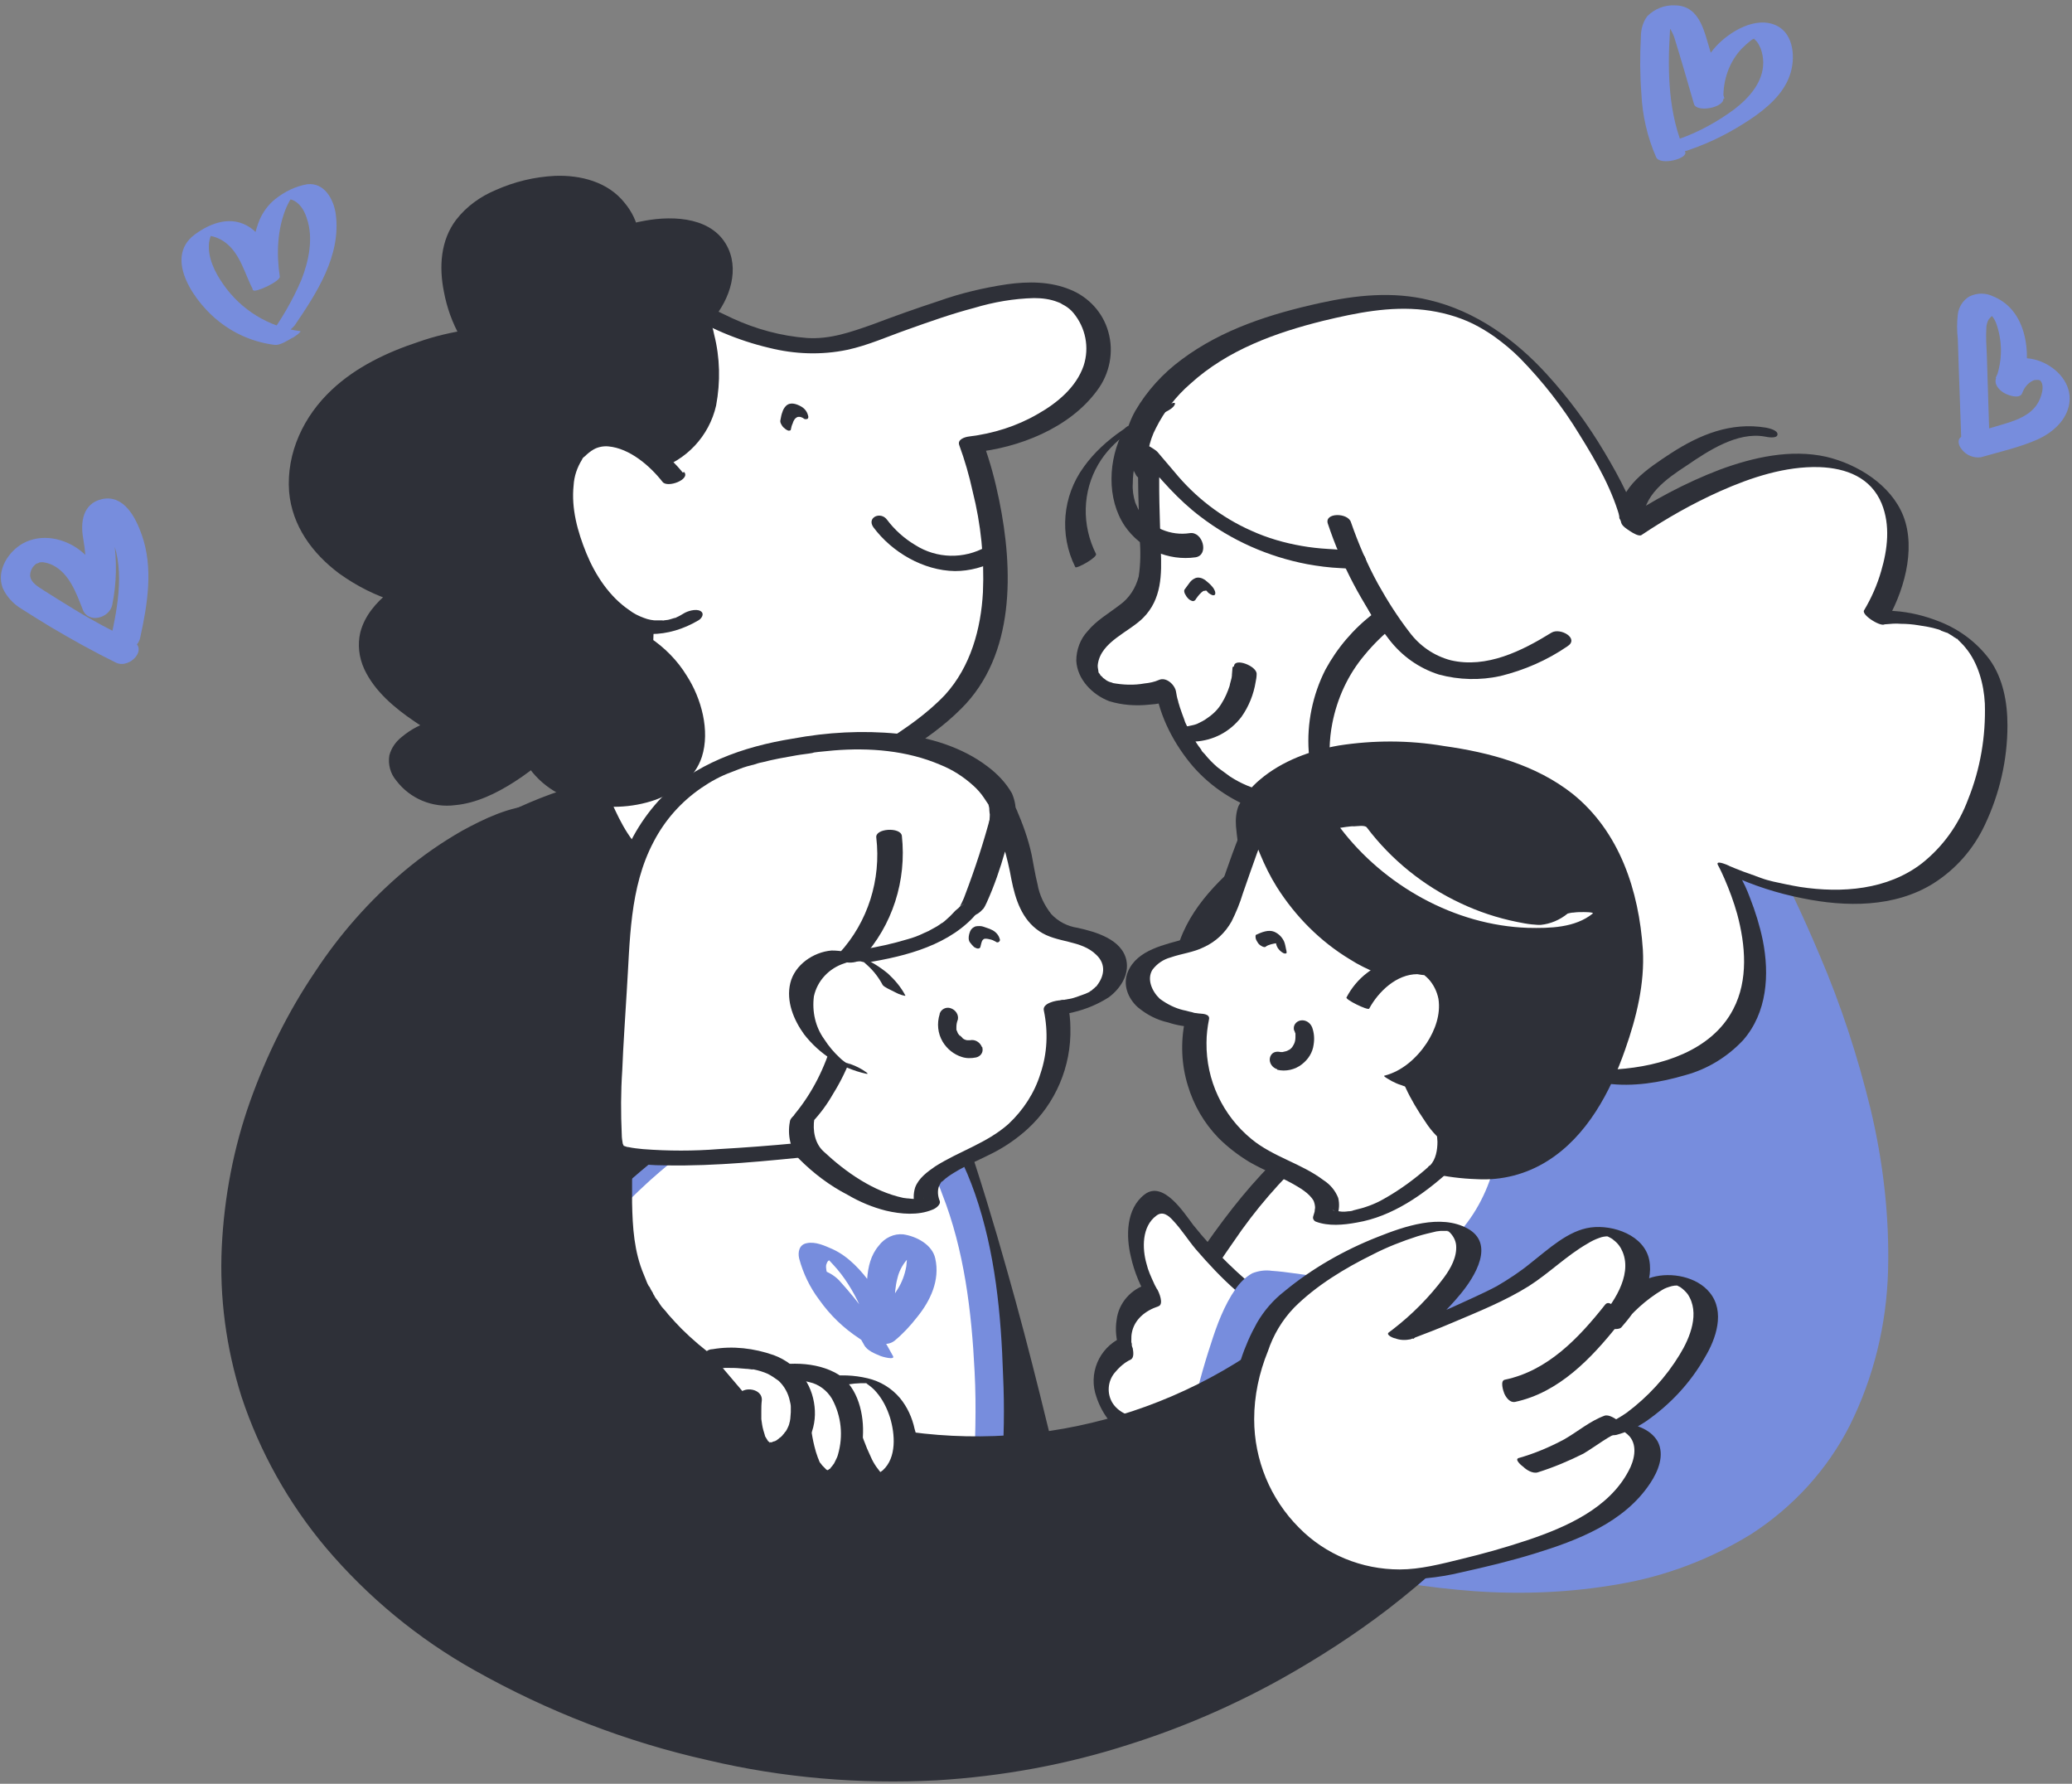 <svg xmlns="http://www.w3.org/2000/svg" width="323" height="278" viewBox="0 0 323 278" fill="none"><rect x="0" y="0" width="323" height="278" fill="#808080" stroke="none"/><g clip-path="url(#clip0_1151_563)"><path d="M172.301 226.706C172.301 226.706 195.664 168.338 221.708 171.794C247.752 175.25 255.412 227.858 255.412 227.858C255.412 227.858 183.025 248.978 172.301 226.706Z" fill="white"></path><path d="M174.139 227.013C176.667 220.869 179.501 214.955 182.718 209.118C185.629 203.742 188.77 198.52 192.293 193.528C195.664 188.536 199.647 183.928 204.09 179.858C206.081 178.014 208.303 176.478 210.677 175.096C211.75 174.482 212.899 174.021 214.124 173.56L214.507 173.406L214.661 173.33C214.967 173.253 215.273 173.176 215.58 173.022C215.886 172.869 216.116 172.869 216.346 172.869L216.805 172.792C216.882 172.792 217.495 172.638 217.112 172.715C217.648 172.638 218.261 172.562 218.797 172.485C218.874 172.485 219.41 172.485 218.874 172.485H219.257C219.563 172.485 219.946 172.485 220.252 172.485C220.329 172.485 220.865 172.562 220.329 172.485H220.712L221.631 172.638C222.167 172.715 222.78 172.869 223.316 173.022C225.691 173.714 227.836 174.789 229.827 176.171C234.347 179.397 237.794 184.005 240.551 188.843C243.462 193.912 245.837 199.365 247.675 204.894C250.203 212.19 252.118 219.717 253.344 227.397C253.344 227.55 253.344 227.627 253.42 227.781L254.339 227.013C251.965 227.704 249.59 228.318 247.216 228.933C241.471 230.392 235.572 231.698 229.751 232.773C222.55 234.155 215.273 235.154 207.92 235.691C205.928 235.845 204.396 235.922 202.558 235.998C200.719 236.075 198.958 236.075 197.196 235.998C196.353 235.998 195.511 235.998 194.668 235.922C194.285 235.922 193.825 235.845 193.442 235.845H193.136L192.447 235.768C190.838 235.614 189.229 235.384 187.697 235.077L187.161 235C187.391 235.077 186.855 234.923 187.161 235L186.931 234.923C186.548 234.846 186.165 234.77 185.782 234.616C185.093 234.462 184.327 234.232 183.638 234.002C183.101 233.848 182.489 233.618 181.952 233.387C181.34 233.157 180.727 232.85 180.114 232.542C178.046 231.467 176.284 229.931 174.905 228.011C174.599 227.55 174.292 227.013 174.063 226.475C173.526 225.4 169.773 225.707 170.386 226.859C172.837 231.851 178.199 234.539 183.408 235.922C190.302 237.765 197.502 237.918 204.549 237.688C212.363 237.304 220.099 236.459 227.759 235.077C234.27 233.925 240.705 232.619 247.062 231.083C250.126 230.315 253.19 229.624 256.178 228.702H256.331C256.637 228.626 257.327 228.395 257.327 227.934C256.254 221.176 254.722 214.571 252.654 208.043C250.969 202.36 248.748 196.83 246.067 191.531C243.386 186.309 240.092 181.317 235.649 177.4C231.436 173.483 226.074 171.179 220.329 170.795C214.814 170.488 209.605 172.562 205.086 175.634C200.107 179.013 195.894 183.544 192.14 188.306C188.234 193.298 184.71 198.597 181.569 204.126C177.433 211.192 173.756 218.565 170.616 226.168C170.539 226.322 170.539 226.398 170.462 226.552C169.926 227.704 173.68 228.088 174.139 227.013Z" fill="#2E3038"></path><path d="M186.625 221.637C186.625 221.637 176.514 225.631 172.76 219.487C169.007 213.343 175.518 210.271 175.518 210.271C175.518 210.271 173.45 203.819 179.808 201.976C179.808 201.976 175.212 194.603 177.969 189.611C180.727 184.619 183.178 188.997 186.548 193.298C189.919 197.599 197.349 203.666 197.349 203.666L186.625 221.637Z" fill="white"></path><path d="M185.782 219.87C183.255 220.869 180.574 221.253 177.816 221.022C176.054 220.792 174.292 220.101 173.373 218.565C172.531 217.106 172.684 215.262 173.756 213.957C174.446 213.112 175.288 212.344 176.284 211.883C176.82 211.576 176.667 210.654 176.59 210.194C176.59 210.117 176.59 210.04 176.514 209.963C176.514 209.886 176.59 210.424 176.514 210.04C176.514 209.886 176.437 209.81 176.437 209.656C176.437 209.502 176.437 209.349 176.361 209.195C176.361 208.811 176.361 209.349 176.361 208.965C176.361 208.504 176.361 208.12 176.437 207.736C176.82 205.662 178.505 204.28 180.574 203.589C181.493 203.282 180.65 201.362 180.42 200.978C180.344 200.901 180.267 200.747 180.191 200.594C180.42 200.978 180.344 200.824 180.191 200.594C180.037 200.363 179.961 200.133 179.884 199.979C179.425 198.981 178.965 197.982 178.735 196.984C178.046 194.603 177.969 191.147 180.267 189.458C181.263 188.69 182.182 189.458 182.872 190.226C184.174 191.608 185.17 193.221 186.395 194.68C188.387 196.984 190.455 199.211 192.753 201.208C194.285 202.59 195.817 203.896 197.349 205.202L196.353 202.13L186.855 217.797L185.476 220.024C185.016 220.792 185.399 221.79 185.859 222.482C186.089 222.866 187.085 223.941 187.544 223.173L197.043 207.429L198.421 205.202C199.034 204.203 198.268 202.744 197.426 202.13C193.213 198.827 189.383 195.141 186.012 190.917C184.557 188.997 181.34 183.928 178.429 186.155C175.518 188.382 175.518 192.683 176.284 195.832C176.82 198.29 177.816 200.594 179.118 202.744L178.965 200.133C176.361 200.824 174.369 203.051 174.063 205.739C173.833 207.198 173.986 208.734 174.446 210.194L174.752 208.504C171.305 210.117 169.62 214.11 170.922 217.72C171.841 220.485 173.756 223.096 176.59 224.094C178.812 224.786 181.11 224.939 183.408 224.478C184.787 224.248 186.165 223.941 187.544 223.403C188.693 222.866 187.085 219.333 185.782 219.87Z" fill="#2E3038"></path><path d="M164.717 236.075C164.717 236.075 142.58 128.018 115.387 122.181C88.194 116.344 65.597 137.311 65.597 137.311C65.597 137.311 66.746 218.027 70.805 224.479C74.865 230.853 146.256 252.357 164.717 236.075Z" fill="#2E3038"></path><path d="M166.556 236.382C166.173 234.616 165.79 232.85 165.407 231.16C164.411 226.552 163.262 221.944 162.113 217.336C160.505 210.885 158.82 204.434 156.981 197.982C154.913 190.61 152.692 183.314 150.24 176.094C147.789 168.875 145.108 161.579 142.044 154.59C139.44 148.293 136.299 142.226 132.699 136.466C129.941 132.088 126.648 127.71 122.358 124.638C120.443 123.256 118.298 122.181 116.077 121.566C110.715 120.261 105.123 119.954 99.684 120.568C90.263 121.49 81.224 125.022 73.104 129.938C70.576 131.474 68.125 133.163 65.751 135.006C65.138 135.467 63.759 136.235 63.682 137.157C63.606 138.078 63.682 138.846 63.682 139.691C63.682 141.611 63.759 143.531 63.759 145.451C63.912 151.595 64.066 157.739 64.219 163.806C64.448 171.41 64.678 179.013 65.061 186.616C65.368 193.682 65.751 200.824 66.364 207.89C66.746 212.574 67.053 217.413 68.125 222.021C68.278 223.25 68.815 224.325 69.657 225.246C71.036 226.398 72.492 227.32 74.177 228.088C79.539 230.622 85.13 232.696 90.876 234.309C98.612 236.69 106.425 238.61 114.315 240.069C122.435 241.682 130.707 242.68 138.98 242.987C145.874 243.218 153.075 242.91 159.662 240.606C162.113 239.762 164.411 238.533 166.403 236.843C167.322 236.075 163.952 234.539 162.956 235.384C158.513 239.224 152.232 240.376 146.564 240.837C138.904 241.528 130.937 240.837 123.277 239.762C115.081 238.61 106.961 236.92 98.995 234.77C95.395 233.771 91.795 232.773 88.195 231.621C87.428 231.39 86.586 231.083 85.82 230.853L84.748 230.469L84.135 230.238L83.905 230.162C83.675 230.085 84.211 230.239 83.828 230.162C82.45 229.701 81.071 229.163 79.769 228.626C78.62 228.165 77.471 227.704 76.398 227.166L75.709 226.859L75.402 226.706C75.249 226.629 75.632 226.782 75.555 226.782L75.326 226.629C74.943 226.398 74.56 226.245 74.177 226.014C73.794 225.784 73.487 225.63 73.181 225.4C73.564 225.63 73.257 225.477 73.104 225.323L72.798 225.016L72.645 224.862C72.415 224.709 72.798 225.016 72.721 224.939C72.645 224.862 72.568 224.786 72.492 224.709C72.415 224.632 72.415 224.555 72.338 224.478C72.492 224.709 72.415 224.555 72.338 224.402C70.96 220.715 70.806 216.491 70.423 212.574C69.734 205.739 69.351 198.904 69.044 191.992C68.662 184.235 68.355 176.555 68.125 168.798C67.895 162.117 67.742 155.512 67.589 148.83C67.513 145.298 67.436 141.765 67.359 138.232C67.359 138.078 67.359 137.925 67.359 137.771L67.206 138.232C70.347 135.467 73.717 133.01 77.317 131.013C85.13 126.482 93.786 123.256 102.825 122.488C105.429 122.258 108.034 122.334 110.638 122.565C112.017 122.718 113.319 122.872 114.698 123.179C115.004 123.256 115.311 123.333 115.617 123.333C115.694 123.333 115.158 123.179 115.464 123.333C115.694 123.41 115.924 123.486 116.153 123.563L116.46 123.64C116.766 123.717 116 123.486 116.383 123.64C116.613 123.717 116.843 123.794 117.073 123.947C117.302 124.101 117.456 124.101 117.685 124.254C117.915 124.408 117.302 124.024 117.685 124.254L118.068 124.485C118.451 124.715 118.911 124.946 119.294 125.253L119.6 125.483L119.677 125.56C119.907 125.714 120.137 125.867 120.29 126.021C124.12 129.093 127.107 133.163 129.788 137.464C133.159 142.917 136.069 148.677 138.521 154.59C141.431 161.272 143.959 168.107 146.257 175.019C148.555 181.931 150.777 188.843 152.768 195.832C154.53 202.053 156.215 208.35 157.824 214.648C159.049 219.333 160.122 224.094 161.194 228.779C161.73 231.083 162.113 233.387 162.726 235.691C162.726 235.768 162.803 235.922 162.803 235.998C163.109 236.92 166.786 237.611 166.556 236.382Z" fill="#2E3038"></path><path d="M86.126 198.981C86.126 198.981 111.404 164.421 134.92 170.258C158.436 176.095 153.993 230.239 153.993 230.239C153.993 230.239 98.229 223.634 86.126 198.981Z" fill="white"></path><path d="M88.194 198.366C92.101 193.144 96.544 188.306 101.37 183.928C103.361 182.162 105.659 180.242 107.574 178.782C108.723 177.938 109.872 177.093 111.098 176.325L112.017 175.71C112.094 175.71 112.4 175.48 112.094 175.71L112.477 175.48C113.089 175.096 113.779 174.712 114.468 174.405C116.613 173.253 118.834 172.331 121.209 171.64C121.745 171.486 122.281 171.333 122.818 171.256C123.507 171.102 124.196 171.026 124.886 170.949C126.188 170.795 127.414 170.718 128.716 170.795C133.005 170.949 137.142 172.638 140.282 175.557C143.193 178.552 145.491 182.162 146.87 186.078C150.317 194.834 151.466 204.434 151.926 213.726C152.232 219.41 152.002 225.016 151.772 230.699V231.006L155.832 228.933C155.296 228.856 154.836 228.779 154.3 228.702L153.534 228.626C153.841 228.626 153.228 228.549 153.534 228.626H153.304L152.768 228.549L150.394 228.165C145.721 227.397 141.048 226.398 136.452 225.323C124.35 222.405 112.017 218.411 101.446 211.499C96.161 208.043 91.182 203.666 88.348 197.906C87.888 196.984 83.369 199.134 83.828 199.979C86.356 205.125 90.646 209.195 95.242 212.498C100.527 216.184 106.272 219.179 112.247 221.406C122.818 225.477 133.695 228.472 144.878 230.315C147.253 230.699 149.628 231.16 152.079 231.39C152.921 231.314 153.764 231.083 154.453 230.622C154.836 230.392 156.062 229.854 156.139 229.317C156.522 224.325 156.598 219.333 156.368 214.341C156.062 204.818 155.143 195.141 152.002 186.078C150.547 181.931 148.632 177.784 145.644 174.482C142.81 171.256 138.98 169.182 134.767 168.568C128.639 167.646 122.511 169.182 116.919 171.563C111.174 174.098 105.889 177.477 101.063 181.547C94.705 186.77 89.037 192.683 84.058 199.211L83.828 199.518C83.215 200.363 84.594 200.133 85.054 199.979C86.203 199.749 87.582 199.211 88.194 198.366Z" fill="#778DDD"></path><path d="M107.574 47.685C107.574 47.685 121.362 56.594 132.622 53.061C143.882 49.528 164.641 39.39 170.156 49.835C175.671 60.203 161.73 68.421 151.542 69.342C151.542 69.342 162.419 97.989 147.176 110.814C131.933 123.64 122.434 121.182 124.656 133.47C124.656 133.47 102.442 147.448 93.786 125.56C92.407 122.181 77.93 93.842 100.833 72.414C100.833 72.338 114.238 61.125 107.574 47.685Z" fill="white"></path><path d="M106.119 48.376C110.332 51.064 115.004 53.061 119.907 54.213C123.89 55.211 128.026 55.365 132.086 54.52C135.303 53.829 138.367 52.446 141.431 51.371C144.878 50.142 148.325 48.914 151.849 47.992C154.913 47.07 158.053 46.533 161.194 46.456C162.42 46.456 163.722 46.61 164.871 47.07C164.641 46.994 165.33 47.224 165.407 47.301C165.484 47.378 166.096 47.685 165.943 47.608C166.479 47.915 166.939 48.299 167.322 48.76C169.237 51.064 169.85 54.136 168.931 56.978C167.782 60.357 164.794 62.814 161.807 64.504C158.513 66.424 154.836 67.576 151.006 68.037C150.393 68.114 149.168 68.498 149.551 69.419C150.393 71.723 151.083 74.104 151.619 76.562C152.921 81.707 153.457 87.006 153.228 92.306C152.921 97.989 151.313 103.902 147.329 108.28C144.572 111.198 141.125 113.579 137.678 115.73C134.92 117.419 132.086 118.955 129.252 120.568C127.03 121.797 124.732 123.256 123.354 125.483C121.898 127.941 122.128 130.859 122.588 133.547L123.2 132.395C121.898 133.163 120.519 133.854 119.064 134.469L118.145 134.853C118.375 134.776 117.915 134.93 118.145 134.853L117.915 134.93L117.302 135.16C116.536 135.467 115.77 135.621 114.928 135.851C114.545 135.928 114.162 136.005 113.779 136.082L113.166 136.235L112.859 136.312C113.242 136.235 112.706 136.312 112.706 136.312C111.864 136.466 110.944 136.542 110.102 136.542H109.412C109.795 136.542 109.183 136.542 109.106 136.542C108.646 136.542 108.187 136.466 107.651 136.389C107.421 136.389 107.191 136.312 106.961 136.312C107.268 136.389 106.731 136.312 106.961 136.312L106.731 136.235C106.195 136.158 105.736 136.005 105.199 135.851C104.893 135.774 104.51 135.621 104.204 135.467C103.744 135.237 103.284 135.006 102.825 134.776C101.982 134.238 101.216 133.701 100.45 133.01C97.693 130.475 96.237 127.096 94.782 123.794C91.871 117.112 89.879 109.893 89.726 102.597C89.343 91.384 93.939 80.555 102.289 73.106C108.11 67.806 112.476 59.896 110.715 51.755C110.408 50.296 109.872 48.837 109.183 47.531C108.723 46.763 107.804 46.302 106.961 46.456C106.425 46.533 105.123 46.994 105.506 47.838C107.957 52.83 107.804 58.667 105.276 63.582C103.821 66.501 101.752 69.189 99.301 71.416C91.028 78.866 86.203 89.387 85.896 100.523C85.743 108.51 87.658 116.344 90.799 123.64C92.254 127.019 93.633 130.398 96.084 133.163C99.148 136.542 103.361 138.616 107.88 139C113.855 139.614 120.29 137.694 125.422 134.622L125.728 134.469C126.188 134.315 126.418 133.778 126.341 133.317C125.958 131.09 125.805 128.632 126.954 126.635C127.95 124.946 129.711 123.717 131.473 122.718C137.831 119.032 144.572 115.73 149.857 110.43C158.283 102.059 157.977 88.773 155.755 77.944C155.143 74.949 154.377 72.03 153.304 69.112L151.849 70.494C158.819 69.803 166.709 66.731 170.999 60.894C172.99 58.283 173.68 54.827 172.761 51.678C171.918 48.683 169.697 46.302 166.862 45.15C163.722 43.845 160.275 43.845 156.981 44.306C153.381 44.843 149.781 45.688 146.334 46.917C142.81 48.069 139.363 49.298 135.916 50.603C132.622 51.755 129.405 52.907 125.805 52.677C121.745 52.37 117.838 51.294 114.162 49.605C112.859 48.99 111.557 48.376 110.255 47.685L109.183 47.07C108.646 46.763 109.489 47.224 109.106 46.994C108.34 46.456 107.268 46.379 106.425 46.763C105.889 46.917 105.659 47.454 105.812 47.992C105.736 48.069 105.889 48.222 106.119 48.376Z" fill="#2E3038"></path><path d="M83.138 117.573C83.138 117.573 70.959 128.863 64.525 122.488C58.09 116.114 68.201 113.042 68.201 113.042C68.201 113.042 49.205 103.211 62.15 92.613C62.15 92.613 43.766 87.314 47.29 71.263C50.813 55.211 73.487 52.216 73.487 52.216C73.487 52.216 63.835 35.627 79.691 29.867C95.548 24.107 97.539 36.165 97.539 36.165C97.539 36.165 107.65 32.325 111.097 38.008C114.544 43.691 108.646 49.758 108.646 49.758C108.646 49.758 115.004 67.806 100.833 72.261L99.761 99.755C99.761 99.755 108.263 104.978 107.804 115.346C107.344 125.714 88.347 128.709 83.138 117.573Z" fill="#2E3038"></path><path d="M81.53 116.958C78.772 119.57 75.249 121.95 71.648 123.026C70.653 123.333 69.657 123.486 68.584 123.41C68.278 123.333 69.044 123.486 68.431 123.41L68.048 123.333C68.355 123.41 67.818 123.256 67.818 123.256C67.665 123.179 67.589 123.179 67.512 123.102C66.976 122.795 66.516 122.411 66.057 121.95C64.371 120.261 63.605 117.957 65.52 116.114C66.286 115.422 67.129 114.885 68.048 114.424C68.355 114.27 68.738 114.117 69.044 113.963C69.274 113.886 69.963 113.656 69.121 113.886C69.81 113.656 70.653 112.965 69.58 112.427C67.665 111.429 65.903 110.2 64.371 108.741C61.767 106.437 59.239 103.288 59.622 99.678C59.929 96.99 61.767 94.84 63.759 93.227C64.678 92.459 63.299 91.922 62.763 91.691C63.682 91.999 62.839 91.691 62.61 91.615C62.15 91.461 61.69 91.307 61.154 91.077C60.848 90.923 60.465 90.77 60.158 90.616C60.005 90.539 59.699 90.386 60.005 90.539L59.316 90.232C58.473 89.771 57.707 89.387 56.941 88.85C53.188 86.469 49.971 82.782 49.051 78.251C47.902 72.722 50.047 66.885 53.801 62.815C57.094 59.205 61.614 56.824 66.133 55.211C67.972 54.52 69.887 53.983 71.878 53.599C72.491 53.445 73.104 53.368 73.716 53.215C74.023 53.138 74.789 53.061 73.946 53.138C74.329 53.061 75.785 52.831 75.402 52.062C72.951 47.839 71.419 41.848 73.41 37.163C75.402 32.478 80.151 30.482 84.747 29.56C85.283 29.483 85.819 29.33 86.356 29.33L87.275 29.253C87.581 29.253 87.888 29.253 87.964 29.253C88.194 29.253 88.424 29.253 88.653 29.253C88.73 29.253 89.42 29.33 89.113 29.33C89.343 29.33 89.573 29.407 89.802 29.483C89.879 29.483 90.492 29.637 90.186 29.56C91.488 29.944 92.637 30.635 93.556 31.71C94.322 32.555 94.935 33.554 95.394 34.706C95.548 35.09 95.701 35.474 95.777 35.858C95.854 36.088 95.854 36.395 95.854 36.088C96.084 37.317 98.152 37.394 99.071 37.01C99.301 36.933 99.531 36.856 99.76 36.779C99.76 36.779 99.454 36.856 99.837 36.779L100.22 36.703C100.603 36.626 100.91 36.549 101.293 36.472C101.676 36.395 102.059 36.319 102.442 36.242C102.825 36.165 103.208 36.088 103.591 36.088C104.433 35.934 105.276 35.934 106.042 36.088C105.812 36.088 106.348 36.165 106.425 36.165C106.501 36.165 106.961 36.319 106.808 36.242C107.191 36.395 107.574 36.549 107.957 36.779C108.799 37.317 109.412 38.085 109.795 39.007C110.714 41.234 110.561 43.691 109.489 45.842C108.876 47.147 108.033 48.376 107.038 49.528C106.961 49.682 106.961 49.912 107.038 50.066C108.876 55.365 109.412 62.431 106.042 67.269C104.51 69.419 102.288 70.955 99.76 71.647C99.531 71.723 99.148 71.954 99.148 72.261L98.228 96.376L98.075 99.755C98.075 100.062 98.305 100.37 98.612 100.446L98.995 100.677L99.377 100.984C99.071 100.754 99.607 101.138 99.684 101.291C100.756 102.136 101.676 103.134 102.518 104.21C105.046 107.435 106.348 111.429 106.118 115.499C105.889 118.341 104.203 120.875 101.676 122.181C100.373 122.949 98.918 123.41 97.463 123.64C96.773 123.717 96.084 123.794 95.394 123.794H94.935H94.322L93.709 123.717C93.556 123.717 93.479 123.717 93.326 123.64C91.641 123.41 90.032 122.718 88.653 121.797C87.121 120.722 85.896 119.262 85.13 117.573C84.594 116.421 80.84 116.574 81.376 117.803C84.977 125.33 94.858 127.25 102.212 124.638C105.352 123.486 108.34 121.259 109.412 117.957C110.714 113.886 109.336 108.818 107.038 105.285C105.582 102.904 103.591 100.907 101.293 99.371L101.829 100.062L102.748 75.947L102.901 72.568L102.288 73.183C106.961 71.8 110.561 67.96 111.634 63.199C112.323 59.512 112.246 55.749 111.327 52.139C111.174 51.371 110.944 50.526 110.638 49.758V50.296C113.395 47.378 115.31 42.693 113.549 38.776C111.327 33.861 105.123 33.554 100.527 34.398C99.148 34.629 97.769 35.013 96.39 35.474L99.607 36.395C99.301 34.629 98.535 33.016 97.386 31.634C94.782 28.331 90.492 27.256 86.509 27.41C83.292 27.563 80.151 28.331 77.24 29.637C74.866 30.635 72.721 32.171 71.112 34.245C68.661 37.471 68.431 41.618 69.197 45.458C69.657 47.915 70.499 50.296 71.725 52.447L73.18 51.371C70.499 51.755 67.818 52.37 65.214 53.291C60.312 54.904 55.486 57.208 51.732 60.741C47.366 64.811 44.609 70.571 45.068 76.638C45.528 81.938 48.668 86.239 52.881 89.387C55.562 91.307 58.55 92.843 61.69 93.765L60.695 92.229C58.626 93.918 56.865 95.915 56.175 98.526C55.716 100.446 55.945 102.443 56.788 104.286C58.397 107.742 61.537 110.354 64.601 112.427C65.367 112.965 66.133 113.426 66.899 113.81L67.435 112.35C65.674 112.811 64.065 113.656 62.686 114.808C61.69 115.576 61.001 116.574 60.695 117.726C60.465 119.109 60.848 120.568 61.767 121.643C63.912 124.485 67.435 125.944 70.959 125.483C74.253 125.176 77.393 123.64 80.151 121.874C81.836 120.798 83.368 119.646 84.823 118.341C86.049 117.035 82.449 116.114 81.53 116.958Z" fill="#2E3038"></path><path d="M104.74 74.411C104.74 74.411 96.544 64.12 89.497 70.802C82.449 77.483 93.327 104.747 107.651 96.069" fill="white"></path><path d="M106.425 73.643C104.203 70.879 101.063 68.498 97.616 67.73C92.79 66.654 87.198 69.419 85.896 74.335C84.9 78.098 85.743 82.475 87.045 86.008C88.5 89.925 90.875 93.918 94.322 96.453C98.765 99.678 104.203 99.448 108.876 96.683C109.412 96.376 109.872 95.608 109.182 95.224C108.493 94.84 107.191 95.224 106.578 95.608C106.195 95.838 105.812 96.069 105.429 96.222C105.352 96.299 105.276 96.299 105.199 96.299C105.429 96.222 104.893 96.453 105.199 96.299C104.969 96.376 104.663 96.453 104.433 96.53L104.127 96.606C104.51 96.53 104.203 96.606 104.127 96.606L103.514 96.683C103.131 96.76 103.591 96.683 103.131 96.683C102.901 96.683 102.671 96.683 102.365 96.683C102.288 96.683 102.135 96.683 102.059 96.683C101.829 96.683 101.599 96.606 101.446 96.606C101.063 96.53 100.756 96.453 100.373 96.299C99.531 95.992 98.765 95.608 98.075 95.07C95.011 92.997 92.79 89.618 91.411 86.239C90.032 82.859 89.037 79.25 89.42 75.64C89.496 74.258 89.956 72.875 90.722 71.647C90.798 71.416 90.952 71.263 91.181 71.109C91.564 70.725 92.024 70.341 92.56 70.034C93.25 69.65 94.092 69.496 94.858 69.573C98.152 69.88 101.293 72.568 103.284 75.103C104.05 76.101 107.65 74.719 106.655 73.567L106.425 73.643Z" fill="#2E3038"></path><path d="M136.146 82.168C139.057 86.085 143.959 88.926 148.862 89.003C151.16 89.003 153.458 88.389 155.526 87.237C155.985 86.93 156.139 86.238 155.832 85.778C155.756 85.701 155.756 85.624 155.679 85.624C155.143 85.086 154.377 84.933 153.687 85.24C150.24 87.16 146.027 87.083 142.657 84.933C140.972 83.934 139.44 82.552 138.291 81.016C137.295 79.634 135.074 80.632 136.146 82.168Z" fill="#2E3038"></path><path d="M124.886 63.352C124.196 62.968 123.2 62.584 122.511 63.275C122.281 63.506 122.051 63.89 121.975 64.197C121.822 64.581 121.745 64.965 121.668 65.426C121.592 65.656 121.668 65.886 121.745 66.04C121.898 66.347 122.051 66.578 122.281 66.731C122.434 66.885 122.664 67.038 122.894 67.115C123.047 67.115 123.277 67.115 123.277 66.962C123.354 66.578 123.43 66.27 123.583 65.963C123.66 65.656 123.813 65.426 123.966 65.195L123.89 65.349C123.966 65.195 124.196 65.042 124.349 64.965L124.196 65.042C124.349 64.965 124.503 64.965 124.579 64.965H124.426C124.579 64.965 124.809 64.965 124.962 65.042L124.732 64.965C124.962 65.042 125.192 65.118 125.345 65.272C125.498 65.349 125.728 65.349 125.881 65.272C126.035 65.195 126.035 64.888 125.958 64.734C125.805 64.12 125.422 63.659 124.886 63.352Z" fill="#2E3038"></path><path d="M265.676 118.495C265.676 118.495 309.568 184.005 284.52 224.325C259.472 264.645 185.936 238.687 185.936 234.002C185.936 229.317 191.604 199.826 197.885 199.826C204.166 199.826 225.997 207.045 234.423 185.003C242.849 162.962 216.116 148.37 233.351 127.941C250.586 107.512 265.676 118.495 265.676 118.495Z" fill="#778DDD"></path><path d="M263.761 118.725C264.986 120.568 266.059 122.411 267.208 124.255C270.042 129.016 272.646 133.931 275.098 138.923C278.391 145.605 281.226 152.517 283.677 159.583C286.434 167.416 288.349 175.557 289.498 183.775C290.647 191.839 290.341 200.056 288.732 208.043C287.124 215.723 283.524 222.943 278.391 228.856C273.642 234.155 267.667 238.149 261.003 240.607C254.262 243.064 247.215 244.447 240.091 244.754C236.568 244.907 233.044 244.907 229.52 244.677C225.997 244.447 222.473 244.063 219.026 243.602C217.341 243.371 215.656 243.064 214.047 242.757C213.205 242.603 212.439 242.45 211.673 242.296C211.443 242.219 211.749 242.296 211.826 242.296L211.596 242.219L210.983 242.066L209.758 241.759C206.847 241.067 204.013 240.376 201.178 239.455C198.804 238.763 196.506 237.919 194.208 237.074L193.748 236.92L193.289 236.69L191.986 236.075C191.22 235.768 190.531 235.384 189.765 235L188.846 234.463C188.386 234.232 189.459 234.847 188.922 234.539L188.31 234.232C188.157 234.079 187.927 233.925 187.773 233.771C188.31 234.079 187.927 234.155 187.927 233.925L187.773 233.771C187.85 233.771 188.157 234.386 187.927 234.002C187.697 233.618 188.08 234.539 188.003 234.232C188.003 234.079 188.003 234.847 188.003 234.386C188.003 234.232 188.003 234.079 188.003 233.848C188.08 232.85 188.233 231.851 188.386 230.776C189.382 223.941 190.914 217.259 193.135 210.731C193.978 207.89 195.28 205.125 196.965 202.667C197.119 202.437 196.812 202.821 197.042 202.591L197.272 202.36C197.425 202.13 197.655 201.976 197.885 201.823C198.038 201.669 198.191 201.592 198.421 201.439C197.961 201.746 198.574 201.439 198.651 201.362C198.727 201.285 198.268 201.439 198.497 201.362C198.574 201.362 198.651 201.362 198.727 201.362C199.034 201.362 198.191 201.362 198.574 201.362H198.957C199.417 201.362 199.876 201.439 200.259 201.515C206.004 202.13 211.673 203.051 217.494 202.053C221.095 201.515 224.465 200.133 227.452 198.136C230.899 195.679 233.58 192.376 235.342 188.536C237.334 184.543 238.33 180.088 238.176 175.557C237.947 171.64 237.104 167.723 235.725 164.037C233.274 157.125 229.367 150.059 229.52 142.687C229.674 138.616 230.976 134.776 233.351 131.474C236.491 126.866 240.551 123.103 245.3 120.261C248.517 118.341 252.194 117.266 255.948 117.189C256.484 117.189 255.871 117.189 256.177 117.189H256.714C257.097 117.189 257.48 117.266 257.863 117.266C258.246 117.266 258.552 117.343 258.858 117.419L259.395 117.496H259.624C259.931 117.573 259.165 117.419 259.471 117.496C260.084 117.65 260.62 117.803 261.233 117.957L261.999 118.187C262.152 118.264 262.918 118.571 262.459 118.341C261.999 118.111 262.688 118.418 262.842 118.495L263.378 118.725C263.684 118.879 263.914 119.032 264.22 119.186C264.297 119.263 264.45 119.339 264.527 119.339C264.91 119.57 263.991 118.955 264.22 119.186L264.374 119.339C265.14 119.877 266.595 120.415 267.438 119.723C268.28 119.032 267.514 117.803 266.825 117.343C263.378 114.962 259.241 113.733 255.105 113.733C244.994 113.579 236.568 119.954 230.516 127.557C227.682 130.936 225.844 135.083 225.231 139.538C224.925 143.378 225.384 147.218 226.61 150.827C228.908 158.277 232.968 165.266 233.657 173.099C234.423 181.471 230.67 190.687 223.622 195.448C220.788 197.291 217.648 198.443 214.354 198.827C213.588 198.904 212.745 198.981 211.902 199.058L210.753 199.135H209.298H208.685L207.536 199.058C206.77 198.981 206.004 198.981 205.315 198.904C202.94 198.674 200.642 198.213 198.268 198.059C197.195 197.906 196.2 198.059 195.204 198.443C194.131 199.058 193.289 199.903 192.599 200.901C190.838 203.435 189.689 206.507 188.769 209.426C187.544 213.112 186.548 216.875 185.705 220.639C185.016 223.787 184.403 226.936 183.943 230.085C183.714 231.775 183.254 233.618 184.403 235C185.322 235.999 186.471 236.843 187.773 237.458C189.535 238.379 191.297 239.224 193.135 239.915C198.191 241.912 203.477 243.525 208.762 244.677C215.656 246.367 222.627 247.442 229.75 247.979C237.257 248.517 244.841 248.21 252.271 246.904C259.624 245.675 266.672 242.987 273.029 239.071C279.54 234.847 284.826 229.087 288.349 222.175C292.103 214.648 294.094 206.431 294.324 198.059C294.554 189.535 293.558 181.01 291.567 172.715C289.575 164.575 286.971 156.587 283.677 148.907C280.996 142.533 278.085 136.389 274.791 130.322C272.8 126.712 270.808 123.103 268.587 119.647C268.28 119.186 267.974 118.725 267.667 118.187C267.055 117.189 265.906 116.575 264.757 116.651C264.067 116.651 263.531 117.189 263.531 117.88C263.531 118.187 263.608 118.495 263.761 118.725Z" fill="#778DDD"></path><path d="M225.078 240.837C225.078 240.837 170.003 298.591 88.653 266.258C7.304 233.925 34.651 155.589 70.116 132.933C105.582 110.277 96.85 159.199 97.539 188.613C98.228 219.103 156.368 241.989 199.034 210.501L225.078 240.837Z" fill="#2E3038"></path><path d="M224.082 239.224C222.704 240.683 221.172 241.989 219.716 243.294C215.733 246.75 211.52 249.899 207.077 252.818C200.719 257.042 193.979 260.728 187.008 263.8C178.429 267.563 169.467 270.405 160.275 272.248C149.474 274.398 138.444 275.013 127.566 274.168C114.544 273.093 101.752 270.174 89.649 265.413C79.002 261.342 68.661 256.043 59.852 248.747C56.175 245.752 52.881 242.45 49.817 238.84C48.515 237.227 47.29 235.614 46.141 233.848C45.834 233.31 45.834 233.387 45.528 232.85L45.145 232.158L44.915 231.851C44.762 231.544 45.145 232.235 44.838 231.698C44.302 230.776 43.843 230.008 43.46 229.24C39.859 222.251 37.638 214.571 36.949 206.661C36.259 198.904 36.872 191.147 38.634 183.544C40.396 176.094 43.077 168.952 46.753 162.194C50.124 155.819 54.337 149.982 59.239 144.683C64.218 139.307 70.04 134.776 76.551 131.474C79.768 129.861 83.368 128.478 86.968 128.709C89.496 128.862 91.871 130.014 93.479 131.934C93.25 131.704 93.556 132.011 93.633 132.088C93.403 131.781 93.556 132.011 93.709 132.165C93.862 132.318 93.479 131.858 93.633 132.088C93.633 132.165 93.786 132.395 93.633 132.165C93.479 131.934 93.786 132.395 93.786 132.472C93.633 132.088 93.786 132.549 93.862 132.626C94.016 132.856 93.939 132.702 93.862 132.626C93.939 132.702 93.939 132.779 93.939 132.856C94.092 133.163 94.245 133.547 94.399 133.854C94.935 135.39 95.394 136.926 95.701 138.462C96.39 142.302 96.85 146.219 96.926 150.136C97.309 159.122 96.773 168.107 96.62 177.093C96.543 181.163 96.237 185.464 96.773 189.534C97.386 193.528 98.765 197.368 100.833 200.901C105.429 208.888 112.4 214.955 120.443 219.179C129.635 223.941 139.822 226.629 150.163 227.09C161.807 227.704 173.45 225.707 184.174 221.176C189.842 218.795 195.204 215.723 200.183 212.037L199.724 211.653L208.533 221.867L222.55 238.149L225.768 241.912C226.151 242.373 226.38 242.296 226.074 241.682C225.691 240.837 225.231 240.069 224.619 239.378L215.81 229.163L201.792 212.882L198.575 209.118C198.575 209.118 198.192 208.658 198.115 208.734C178.812 223.019 153.993 227.474 130.937 220.869C121.898 218.258 113.012 213.803 106.272 207.122C105.582 206.43 104.893 205.662 104.203 204.894C103.897 204.51 103.667 204.203 103.361 203.896C103.054 203.589 102.748 203.051 102.595 202.821L102.135 202.206C102.288 202.437 101.982 201.899 102.135 202.206L101.982 201.899C101.905 201.822 101.676 201.362 101.829 201.592L101.369 200.824C101.522 201.054 101.216 200.44 101.139 200.44C100.986 200.21 100.91 199.979 100.833 199.826C100.756 199.595 100.527 199.058 100.373 198.674C98.841 195.064 98.612 191.301 98.535 187.461C98.458 178.398 99.071 169.336 99.071 160.274C99.148 155.973 98.918 151.672 98.535 147.371C98.229 143.762 97.539 140.229 96.39 136.85C95.241 133.624 93.403 130.168 90.798 127.864C88.73 126.098 86.126 125.253 83.445 125.483C79.385 125.714 75.555 127.557 72.031 129.477C68.814 131.32 65.827 133.394 62.993 135.774C57.631 140.306 52.958 145.605 49.128 151.442C44.915 157.662 41.545 164.498 39.017 171.563C36.412 178.859 34.957 186.539 34.574 194.296C34.191 202.206 35.263 210.117 37.638 217.643C40.472 226.245 44.992 234.309 50.813 241.221C57.324 248.901 65.214 255.429 74.023 260.344C85.36 266.718 97.616 271.48 110.331 274.322C121.975 277.086 134.001 278.085 145.95 277.47C156.215 276.856 166.326 275.013 176.054 271.864C184.327 269.253 192.293 265.797 199.877 261.573C205.622 258.347 211.214 254.738 216.422 250.744C219.41 248.44 222.321 245.982 225.078 243.448C225.461 243.064 225.768 242.757 226.151 242.373C226.534 241.989 224.159 239.147 224.082 239.224Z" fill="#2E3038"></path><path d="M124.655 217.259C124.655 217.259 130.707 213.726 135.609 215.262C140.511 216.798 143.346 226.782 139.133 229.931C134.92 233.08 131.932 221.022 131.932 221.022" fill="white"></path><path d="M126.417 217.874C128.792 216.491 131.473 215.647 134.231 215.57C134.46 215.57 134.69 215.57 134.997 215.57C135.073 215.57 135.38 215.57 135.15 215.57C135.073 215.57 135.073 215.57 135.073 215.57C135.38 215.723 135.073 215.57 134.997 215.57C134.767 215.416 135.15 215.647 135.226 215.723C135.763 216.107 136.222 216.491 136.605 216.952C137.601 218.104 138.29 219.487 138.75 220.946C139.516 223.48 139.822 227.167 137.601 229.163C137.218 229.471 136.758 229.701 136.375 229.855C136.375 229.778 136.222 229.931 136.375 229.855C136.375 229.931 137.065 229.931 136.988 229.931C137.295 230.008 137.678 230.085 137.984 230.239C138.52 230.392 138.061 230.239 138.061 230.239C138.214 230.239 138.137 230.315 137.984 230.162C137.831 230.008 137.831 230.008 137.678 229.931C136.912 229.087 136.222 228.165 135.763 227.09C134.92 225.323 134.231 223.48 133.771 221.56C133.618 221.023 132.469 220.792 132.009 220.639C131.856 220.639 129.941 220.255 130.018 220.562C130.477 222.559 131.167 224.479 132.086 226.322C132.622 227.627 133.465 228.703 134.46 229.624C135.226 230.162 136.146 230.623 137.065 230.776C137.984 231.083 138.98 231.16 139.976 230.93C141.354 230.546 142.274 229.087 142.657 227.781C143.116 226.091 143.116 224.325 142.58 222.712C142.197 220.946 141.431 219.256 140.282 217.874C138.98 216.338 137.218 215.263 135.226 214.802C131.013 213.803 126.571 214.495 122.817 216.722C122.358 217.029 123.89 217.49 123.966 217.567C124.426 217.72 124.885 217.874 125.422 217.874C125.881 217.951 126.188 217.951 126.417 217.874Z" fill="#2E3038"></path><path d="M118.221 214.418C118.221 214.418 124.885 212.344 129.328 214.955C133.771 217.567 134.307 227.935 129.481 230.008C124.655 232.082 124.425 219.717 124.425 219.717" fill="white"></path><path d="M118.604 215.57L119.294 215.416C118.681 215.57 119.6 215.339 119.753 215.339C120.136 215.263 120.519 215.186 120.979 215.186C122.741 214.879 124.502 214.955 126.188 215.416C127.643 215.723 128.945 216.722 129.711 218.027C131.167 220.715 131.473 223.787 130.63 226.706C130.554 227.013 130.401 227.32 130.247 227.627C130.171 227.781 130.094 227.935 130.018 228.088C129.941 228.165 129.864 228.319 129.788 228.395C129.711 228.549 129.558 228.626 129.481 228.779C129.328 229.01 129.635 228.703 129.328 228.933C129.252 228.933 128.945 229.24 129.175 229.087C129.405 228.933 128.639 229.394 129.022 229.163C129.405 228.933 128.869 229.163 128.792 229.24C128.715 229.317 129.252 229.163 128.945 229.163C129.405 229.163 128.409 229.087 129.098 229.163C128.945 229.163 128.715 229.01 129.022 229.163L128.792 229.01C128.562 228.856 128.715 229.01 128.715 228.933C128.562 228.779 128.332 228.549 128.179 228.395C128.103 228.319 128.026 228.165 127.949 228.088C127.873 228.011 128.026 228.165 127.873 228.011C127.72 227.858 127.643 227.474 127.49 227.167C127.26 226.552 127.107 226.015 126.954 225.4C126.494 223.557 126.264 221.637 126.264 219.717C126.264 217.874 122.511 218.719 122.511 220.255C122.511 222.328 122.817 224.325 123.2 226.322C123.813 229.087 125.192 232.235 128.562 231.698C132.622 231.007 134.537 226.936 134.537 223.25C134.614 219.794 133.465 215.57 130.094 213.88C126.341 211.96 121.515 212.344 117.608 213.496C116.919 213.727 115.923 214.418 116.153 215.263C116.383 216.107 117.838 215.877 118.604 215.57Z" fill="#2E3038"></path><path d="M111.48 211.807C111.48 211.807 118.374 210.808 122.358 214.034C126.341 217.259 126.111 224.939 120.979 226.245C115.847 227.551 116.766 218.027 116.766 218.027" fill="white"></path><path d="M111.863 213.343L112.4 213.266L113.012 213.189C113.166 213.189 113.932 213.189 113.395 213.189C114.085 213.189 114.774 213.189 115.464 213.266C115.77 213.266 116.153 213.343 116.536 213.343L117.149 213.419C117.149 213.419 117.455 213.496 117.225 213.419H117.455C118.221 213.573 118.987 213.803 119.677 214.111C120.289 214.418 120.826 214.802 121.362 215.186C122.281 216.031 122.894 217.183 123.124 218.335C123.2 218.642 123.277 218.949 123.277 219.256C123.277 219.256 123.277 219.563 123.277 219.333C123.277 219.41 123.277 219.487 123.277 219.563C123.277 219.64 123.277 219.947 123.277 220.101C123.277 220.408 123.2 220.792 123.2 221.099C123.2 221.253 123.124 221.407 123.124 221.56C123.124 221.637 123.047 221.714 123.047 221.867C122.97 222.175 122.817 222.482 122.664 222.789C122.587 222.943 122.511 223.019 122.434 223.173C122.358 223.327 122.434 223.173 122.434 223.096C122.358 223.173 122.358 223.25 122.281 223.327C122.204 223.48 122.051 223.557 121.975 223.711C121.898 223.787 121.668 224.018 121.745 223.941C121.821 223.864 121.592 224.095 121.515 224.095L121.362 224.248C121.362 224.248 120.979 224.479 121.209 224.402C121.438 224.325 120.979 224.479 120.902 224.555C120.826 224.632 120.596 224.632 120.443 224.709C120.289 224.786 120.519 224.709 120.519 224.709L120.289 224.786C120.136 224.786 119.753 224.786 120.06 224.786C120.366 224.786 119.983 224.786 119.906 224.786C119.83 224.786 120.366 224.939 119.983 224.786C120.213 225.016 119.6 224.632 119.983 224.786C119.906 224.709 119.6 224.479 119.83 224.709C120.06 224.939 119.83 224.709 119.753 224.632C119.6 224.479 119.6 224.402 119.753 224.632C119.6 224.402 119.523 224.248 119.37 224.018C119.217 223.787 119.217 223.634 119.294 223.941L119.217 223.634C119.14 223.403 119.064 223.096 118.987 222.866C118.834 222.328 118.757 221.714 118.681 221.176C118.681 221.023 118.681 221.33 118.681 221.33V221.099V220.639C118.681 220.408 118.681 220.178 118.681 219.947C118.681 219.41 118.681 218.872 118.757 218.258C118.911 216.184 115.157 215.877 114.927 217.951C114.774 219.717 114.851 221.56 115.234 223.327C115.464 224.632 116.076 225.861 116.996 226.783C118.374 227.935 120.213 228.319 121.898 227.704C125.345 226.783 127.183 223.327 127.03 219.871C126.954 218.104 126.417 216.338 125.422 214.879C124.196 213.189 122.511 211.883 120.596 211.192C117.532 210.117 114.238 209.733 111.097 210.271C110.178 210.271 109.489 211.039 109.565 211.96C109.565 212.037 109.565 212.037 109.565 212.114C109.872 213.035 110.791 213.573 111.863 213.343Z" fill="#2E3038"></path><path d="M250.356 222.866C254.952 220.715 261.233 225.938 251.505 234.616C245.837 239.608 233.045 242.987 223.316 244.907C210.754 247.365 198.038 239.992 194.438 227.627C192.676 221.714 192.983 214.418 197.579 206.046C201.409 199.058 223.163 187.998 227.453 191.915C232.815 196.907 218.108 208.043 218.108 208.043C218.108 208.043 226.534 204.894 234.04 201.131C241.547 197.368 246.373 189.765 251.812 192.299C257.25 194.834 255.029 201.285 250.663 206.277C250.663 206.277 254.263 201.746 257.863 199.979C262.306 197.752 269.506 202.13 263.225 211.806C256.944 221.483 250.356 222.866 250.356 222.866Z" fill="white"></path><path d="M251.888 223.48C252.195 223.327 252.578 223.25 252.961 223.173C253.267 223.096 253.037 223.173 252.961 223.173C253.037 223.173 253.114 223.173 253.267 223.173H253.19C253.573 223.173 252.884 223.019 253.19 223.173C252.578 222.866 253.573 223.327 253.037 223.096C253.42 223.25 252.884 223.019 253.114 223.096C253.19 223.096 253.267 223.173 253.344 223.25C253.573 223.403 253.803 223.634 254.033 223.864C255.335 225.4 254.722 227.704 253.88 229.24C250.816 235.077 244.152 237.995 238.253 239.992C234.806 241.144 231.283 242.143 227.759 242.987C224.619 243.755 221.401 244.6 218.184 244.6C212.286 244.6 206.618 242.296 202.481 238.072C198.038 233.618 195.511 227.551 195.511 221.176C195.511 217.567 196.277 213.957 197.655 210.578C198.498 208.043 199.877 205.739 201.715 203.819C205.162 200.363 209.605 197.675 213.971 195.525C216.193 194.373 218.567 193.451 220.942 192.683C221.938 192.376 222.933 192.146 223.929 191.915L224.542 191.839H224.848C224.619 191.839 224.848 191.839 224.925 191.839H225.538H225.614C225.308 191.839 225.768 191.839 225.844 191.839C226.074 191.839 225.461 191.762 225.691 191.839C225.768 191.839 225.844 191.915 225.997 191.915H225.844C225.768 191.915 225.461 191.762 225.691 191.915C225.921 192.069 225.538 191.685 225.768 191.915C225.844 191.992 225.921 191.992 225.997 192.069C226.534 192.607 226.917 193.298 226.993 194.066C227.146 195.909 226.151 197.675 225.078 199.135C222.78 202.207 220.099 204.895 217.112 207.199L216.499 207.659C215.963 208.043 217.265 208.581 217.495 208.581C218.261 208.888 219.103 208.888 219.869 208.735C222.091 207.89 224.312 207.045 226.457 206.123C230.44 204.434 234.653 202.744 238.33 200.44C241.471 198.443 244.228 195.679 247.445 193.835C248.058 193.451 248.671 193.144 249.36 192.914C249.743 192.76 250.203 192.683 250.663 192.683C250.28 192.607 250.586 192.683 250.739 192.76C251.046 192.914 251.352 193.067 251.582 193.298C252.195 193.759 252.654 194.373 252.961 195.141C254.493 198.904 251.352 203.359 248.977 205.97L252.578 206.968C254.339 204.587 256.561 202.591 259.089 201.055C259.548 200.747 260.084 200.594 260.621 200.44C260.774 200.44 260.927 200.363 261.08 200.363C260.85 200.363 261.08 200.363 261.157 200.363C261.693 200.363 260.774 200.363 261.31 200.363C261.846 200.363 260.927 200.287 261.387 200.363C260.927 200.287 261.387 200.363 261.463 200.363C261.387 200.363 261.157 200.21 261.463 200.363C261.616 200.44 261.77 200.517 261.923 200.594C262.382 200.901 262.765 201.285 263.072 201.669C265.063 204.587 263.455 208.504 261.846 211.115C259.701 214.648 256.867 217.72 253.573 220.178C252.578 220.869 251.505 221.483 250.433 221.944C250.126 222.098 249.82 222.175 249.514 222.251C249.207 222.328 249.054 222.328 249.437 222.251C248.748 222.405 248.671 222.789 249.284 223.173C250.126 223.634 251.046 223.787 251.965 223.634C253.65 223.173 255.182 222.482 256.637 221.483C260.391 218.872 263.531 215.493 265.753 211.576C267.515 208.658 268.97 204.434 266.519 201.439C264.527 198.981 260.544 198.213 257.557 199.058C255.488 199.672 253.65 201.208 252.118 202.667C251.046 203.666 250.05 204.741 249.131 205.893C248.518 206.661 252.041 207.583 252.731 206.891C255.105 204.203 257.863 200.21 257.097 196.37C256.331 192.53 251.505 190.84 247.982 191.301C244.458 191.762 241.394 194.68 238.636 196.831C236.951 198.213 235.189 199.365 233.351 200.44C231.053 201.669 228.678 202.667 226.38 203.743C223.24 205.125 220.099 206.431 216.959 207.583L220.329 208.658C223.01 206.661 225.538 204.28 227.683 201.669C229.904 198.981 233.121 193.835 228.755 191.455C224.542 189.151 218.874 191.147 214.814 192.76C209.528 194.834 204.549 197.675 200.183 201.285C198.498 202.591 197.043 204.28 195.97 206.123C193.902 209.81 192.6 213.803 192.14 217.951C191.451 224.863 193.672 231.775 198.268 236.997C203.017 242.373 209.835 245.368 216.882 246.059C220.559 246.29 224.236 245.906 227.759 245.061C231.589 244.216 235.419 243.295 239.173 242.143C245.913 240.069 253.19 237.304 257.25 231.16C258.476 229.317 259.548 226.783 258.399 224.632C257.25 222.635 254.646 221.867 252.578 221.791C251.429 221.714 250.28 221.944 249.207 222.405C248.441 222.712 249.36 223.25 249.743 223.403C250.126 223.634 251.046 223.711 251.888 223.48Z" fill="#2E3038"></path><path d="M235.343 216.722C238.636 215.954 241.7 214.418 244.305 212.19C246.833 209.963 249.207 207.506 251.199 204.818" fill="white"></path><path d="M236.185 218.488C243.003 217.029 248.058 211.73 252.271 206.43C253.114 205.355 251.122 202.13 250.203 203.358C246.067 208.581 241.241 213.65 234.577 215.032C233.811 215.186 234.347 216.798 234.5 217.182C234.807 217.874 235.419 218.642 236.185 218.488Z" fill="#2E3038"></path><path d="M238.177 228.395C240.781 227.627 243.232 226.552 245.607 225.247C247.599 224.095 249.36 222.482 251.582 221.791" fill="white"></path><path d="M239.709 229.47C242.16 228.702 244.535 227.704 246.833 226.552C248.901 225.323 250.816 223.711 253.114 222.866C253.803 222.635 252.578 221.637 252.348 221.483C251.812 221.099 250.816 220.408 250.127 220.638C247.829 221.483 245.99 223.096 243.845 224.325C241.547 225.554 239.173 226.552 236.722 227.243C236.032 227.474 237.258 228.472 237.488 228.626C237.947 229.087 238.943 229.701 239.709 229.47Z" fill="#2E3038"></path><path d="M230.747 111.89C230.134 110.584 229.751 109.662 229.751 109.662C229.751 109.662 216.269 103.749 211.137 86.239L210.294 86.853C199.264 86.776 188.77 81.861 181.723 73.413L179.042 70.187C178.965 71.877 178.965 73.413 178.965 74.795C178.888 81.17 179.425 84.779 179.271 89.08C179.118 93.227 176.744 95.224 174.599 96.606C165.177 102.75 170.845 107.896 174.752 108.203C179.348 108.51 181.723 107.512 181.723 107.512C181.723 107.512 183.944 124.946 203.554 126.098C213.512 126.635 214.661 128.094 214.967 131.32C215.273 134.546 215.197 137.08 215.197 137.08C228.142 139 234.04 118.11 234.04 118.11C232.662 116.114 231.589 114.04 230.747 111.89Z" fill="white"></path><path d="M232.202 111.736C231.589 110.431 231.206 108.741 229.904 108.05L229.444 107.819C229.291 107.743 228.678 107.359 229.291 107.743L228.602 107.359C227.989 106.975 227.376 106.591 226.763 106.207C225.997 105.669 225.231 105.131 224.542 104.517L224.236 104.21C224.465 104.363 224.006 104.056 224.236 104.21L223.623 103.672C223.163 103.288 222.78 102.904 222.397 102.443C220.482 100.6 218.874 98.603 217.418 96.376C215.35 93.151 213.818 89.695 212.746 86.008C212.363 84.856 210.907 84.088 209.911 84.779C209.605 84.933 209.375 85.163 209.145 85.317C209.069 85.01 209.758 85.24 209.299 85.01C209.145 85.01 208.992 85.01 208.839 85.01C208.456 85.01 208.073 85.01 207.767 84.933C206.388 84.856 205.009 84.703 203.63 84.395C195.511 82.936 188.157 78.635 182.872 72.261C181.952 71.186 181.11 70.111 180.191 69.035C179.578 68.267 177.586 67.883 177.51 69.343C177.28 74.181 177.51 79.019 177.663 83.858C177.816 85.855 177.816 87.851 177.51 89.848C177.05 91.615 176.054 93.227 174.522 94.303C172.837 95.608 170.922 96.683 169.543 98.373C168.394 99.602 167.781 101.291 167.781 102.981C167.935 105.899 170.309 108.28 172.914 109.279C174.905 109.893 177.05 110.047 179.195 109.816C180.42 109.739 181.646 109.509 182.795 109.048L180.114 107.205C180.727 111.659 183.101 116.114 186.012 119.493C188.846 122.719 192.523 125.099 196.583 126.405C199.264 127.173 201.945 127.634 204.703 127.787C206.158 127.864 207.613 128.018 209.069 128.248C209.605 128.325 210.141 128.402 210.677 128.555C210.907 128.632 211.137 128.632 211.367 128.709C211.52 128.709 211.673 128.786 211.826 128.863C211.98 128.939 212.209 129.016 212.363 129.093L212.592 129.17C212.899 129.323 212.363 129.016 212.592 129.17C212.822 129.323 212.899 129.4 213.052 129.477C213.205 129.554 212.746 129.17 213.052 129.477C213.358 129.784 212.746 129.323 213.052 129.477C213.052 129.477 213.129 129.554 213.129 129.631C213.205 129.938 212.975 129.323 213.052 129.477L213.205 129.861C213.282 130.091 213.129 129.477 213.205 129.938C213.512 132.088 213.665 134.239 213.588 136.312C213.588 137.464 214.354 138.463 215.503 138.693C226.227 140.152 232.585 128.555 235.419 119.877C235.649 119.416 235.726 118.879 235.726 118.341C235.572 117.727 235.266 117.112 234.806 116.651C234.5 116.191 234.194 115.653 233.964 115.115C233.274 114.04 232.738 112.888 232.202 111.736C231.896 110.815 231.053 110.2 230.057 110.2C229.368 110.277 228.908 110.968 229.061 111.659C229.061 111.813 229.138 111.967 229.215 112.043C230.134 114.347 231.359 116.498 232.662 118.571L232.432 116.959C231.742 119.263 230.823 121.567 229.751 123.717C227.912 127.48 225.461 131.397 221.861 133.701C219.793 135.083 217.342 135.698 214.89 135.391L216.805 137.771C216.882 135.544 216.729 133.394 216.499 131.167C216.346 129.707 215.733 128.402 214.737 127.403C213.358 126.175 211.597 125.483 209.835 125.176C207.001 124.639 204.09 124.639 201.256 124.255C198.881 124.024 196.583 123.333 194.362 122.411C193.442 122.027 192.6 121.567 191.757 121.029C191.374 120.722 190.991 120.491 190.608 120.184L190.072 119.8C190.302 119.954 189.842 119.57 190.072 119.8L189.689 119.493C189 118.879 188.387 118.264 187.774 117.496L187.621 117.343C187.468 117.189 187.314 117.035 187.238 116.805C187.008 116.498 186.702 116.114 186.472 115.73C186.089 115.115 185.706 114.424 185.323 113.81C185.553 114.194 185.246 113.656 185.246 113.579L185.016 113.119C184.863 112.811 184.71 112.504 184.633 112.197C184.404 111.583 184.174 110.968 183.944 110.277C183.867 110.047 183.791 109.739 183.714 109.509C183.791 109.893 183.638 109.279 183.714 109.509C183.714 109.432 183.638 109.279 183.638 109.202C183.484 108.741 183.408 108.28 183.331 107.819C183.178 106.744 181.799 105.439 180.65 105.976C179.961 106.283 179.195 106.437 178.429 106.514C176.744 106.821 175.058 106.744 173.373 106.437C173.756 106.514 173.067 106.283 172.99 106.283C172.914 106.283 172.224 105.899 172.607 106.13C172.377 105.976 172.224 105.823 171.994 105.669C172.224 105.899 171.611 105.362 171.994 105.669C171.765 105.439 171.765 105.439 171.611 105.285C171.765 105.515 171.228 104.978 171.611 105.285L171.382 104.978C171.305 104.901 171.152 104.517 171.305 104.901C171.228 104.824 171.228 104.747 171.228 104.594C171.152 104.21 171.075 103.826 171.152 103.442C171.688 99.986 175.978 98.527 178.199 96.299C181.11 93.381 181.11 89.541 180.957 85.701C180.803 80.786 180.574 75.947 180.803 71.032L178.122 71.339C180.88 74.642 183.638 77.867 187.085 80.479C191.987 84.242 197.732 86.776 203.783 87.928C205.469 88.235 207.23 88.466 208.992 88.543C209.682 88.543 210.754 88.773 211.443 88.543C211.826 88.312 212.209 88.082 212.592 87.775L209.758 86.546C212.669 96.146 218.874 105.055 227.606 110.2C228.295 110.661 228.985 110.968 229.751 111.352L228.372 109.97C228.678 110.738 228.985 111.506 229.368 112.197C229.674 113.119 230.593 113.733 231.589 113.733C232.279 113.656 232.738 113.042 232.662 112.351C232.355 112.043 232.355 111.89 232.202 111.736Z" fill="#2E3038"></path><path d="M192.14 103.979C192.14 104.286 192.064 104.594 192.064 104.901C192.064 104.978 191.987 105.515 192.064 105.131C192.064 105.285 191.987 105.515 191.987 105.669C191.91 106.053 191.757 106.437 191.681 106.898C191.374 107.819 190.991 108.741 190.455 109.586C189.919 110.507 189.153 111.275 188.234 111.89C187.927 112.12 187.697 112.274 187.391 112.427L186.931 112.658C186.931 112.658 186.625 112.811 186.778 112.734L186.625 112.811C186.242 112.965 185.859 113.042 185.476 113.118C185.246 113.195 185.093 113.195 184.863 113.195H184.48H184.327C184.48 113.195 184.48 113.195 184.327 113.195C184.021 113.195 183.638 113.195 183.561 113.502C183.484 113.81 183.561 114.117 183.791 114.347C184.404 115.115 185.246 115.499 186.242 115.576C189.153 115.422 191.757 114.04 193.519 111.736C194.668 110.123 195.434 108.203 195.74 106.283C195.817 105.899 195.894 105.515 195.894 105.054C195.97 103.826 192.447 102.443 192.37 103.826L192.14 103.979Z" fill="#2E3038"></path><path d="M292.18 96.299C292.18 96.299 302.444 79.403 288.35 73.183C277.549 68.421 261.233 77.79 254.263 82.475C253.114 78.098 250.433 73.183 248.594 70.111C232.202 43 217.418 45.765 202.251 49.682C186.395 53.829 177.969 62.891 177.127 69.957C176.973 71.032 177.663 72.722 178.888 74.872C178.888 73.49 178.888 71.954 178.965 70.264L181.646 73.49C188.77 81.938 199.187 86.853 210.218 86.93L211.06 86.315C212.133 89.925 213.665 93.458 215.733 96.607C208.073 102.597 202.481 112.12 207.46 127.173C207.46 127.173 179.884 136.005 197.502 160.658C215.12 185.311 238.943 153.285 238.943 153.285C238.943 153.285 236.415 172.869 259.931 166.725C283.447 160.581 269.43 135.544 269.43 135.544C269.43 135.544 301.755 151.211 309.645 122.027C317.534 92.843 292.18 96.299 292.18 96.299Z" fill="white"></path><path d="M293.865 97.221C296.699 92.536 298.767 85.701 296.699 80.402C294.784 75.563 289.575 72.338 284.673 71.186C279.158 69.957 273.336 71.263 268.127 73.183C262.689 75.256 257.557 78.021 252.731 81.246L255.871 83.09C254.722 78.635 252.501 74.488 250.126 70.495C247.522 66.117 244.535 62.047 241.088 58.283C236.185 52.907 229.981 48.453 222.78 46.763C217.112 45.381 211.367 45.995 205.775 47.224C198.115 48.914 190.532 51.294 184.174 56.056C181.263 58.206 178.812 60.895 176.973 64.043C176.284 65.272 175.748 66.654 175.441 68.114C174.982 70.341 176.131 72.261 177.127 74.104C177.356 74.565 180.344 76.408 180.344 75.563C180.344 74.027 180.42 72.491 180.42 70.955L177.586 69.88C180.42 73.259 183.255 76.562 186.855 79.25C191.987 83.166 197.885 85.855 204.166 87.16C205.928 87.467 207.613 87.698 209.375 87.851C210.141 88.005 210.907 88.005 211.75 87.928C212.133 87.775 212.439 87.544 212.746 87.237L209.452 85.471C210.601 89.157 212.209 92.69 214.201 95.992L214.124 95.608C210.984 97.989 208.456 100.984 206.618 104.363C204.626 108.28 203.707 112.734 204.013 117.112C204.243 120.261 204.856 123.333 205.852 126.328L206.005 126.098C202.711 127.25 199.647 128.939 196.966 131.166C194.668 133.01 192.753 135.314 191.451 138.002C189.995 141.15 189.612 144.76 190.378 148.139C191.374 153.131 194.055 157.816 197.272 161.656C200.336 165.65 204.549 168.645 209.222 170.258C216.499 172.638 223.853 169.413 229.751 165.112C232.355 163.192 234.73 160.965 236.951 158.661C238.253 157.355 239.402 155.973 240.475 154.514C240.551 154.437 240.551 154.36 240.628 154.283L237.334 152.286C237.028 154.744 237.334 157.125 238.1 159.506C239.939 164.805 245.071 168.107 250.509 168.875C254.569 169.413 258.782 168.722 262.689 167.57C266.136 166.648 269.276 164.728 271.728 162.117C275.481 157.816 275.864 151.902 274.792 146.526C274.332 144.299 273.643 142.072 272.8 139.922C272.34 138.693 271.804 137.464 271.115 136.389L271.038 136.235L269.659 136.312C273.26 138.002 277.09 139.23 280.996 139.998C287.737 141.381 295.32 141.458 301.372 137.694C304.895 135.467 307.653 132.318 309.415 128.555C311.713 123.717 312.938 118.418 312.938 113.042C312.938 109.432 312.249 105.746 310.181 102.827C308.189 100.139 305.508 98.142 302.444 96.914C300.146 95.992 297.695 95.378 295.244 95.224C294.401 95.147 293.559 95.147 292.639 95.147C292.103 95.147 291.567 95.147 291.031 95.224C290.954 95.224 290.878 95.224 290.801 95.224C290.188 95.301 291.567 96.376 291.644 96.453C292.256 96.99 293.022 97.298 293.865 97.298C294.708 97.221 295.55 97.144 296.316 97.221C297.235 97.221 298.155 97.298 299.074 97.451C300.07 97.605 301.065 97.758 302.061 98.066L302.521 98.219C302.521 98.219 302.368 98.142 302.597 98.296L303.44 98.603C303.746 98.68 303.134 98.45 303.517 98.603L303.9 98.834C304.283 98.987 304.129 98.91 303.9 98.834L304.283 99.064C304.436 99.141 304.742 99.371 304.359 99.141L304.742 99.371C304.819 99.371 305.202 99.755 305.049 99.525C304.895 99.294 305.202 99.678 305.278 99.755L305.585 100.062C305.355 99.832 305.661 100.139 305.738 100.216C305.968 100.446 306.198 100.677 306.427 100.984C308.342 103.288 309.262 106.59 309.415 109.662C309.568 114.731 308.725 119.8 306.81 124.562C305.355 128.478 302.904 131.934 299.61 134.546C294.248 138.693 287.124 139.23 280.613 138.232C279.234 138.002 277.779 137.694 276.4 137.387C275.787 137.234 275.175 137.08 274.562 136.85L273.719 136.542L273.336 136.389L273.106 136.312C273.26 136.389 272.8 136.235 273.106 136.312C272.187 136.005 271.345 135.698 270.425 135.314L269.506 134.93C269.123 134.776 269.43 134.93 269.583 134.93L269.353 134.853L269.2 134.776C268.97 134.699 267.361 134.008 267.821 134.853C268.204 135.544 268.51 136.235 268.817 136.926C269.583 138.693 270.272 140.536 270.808 142.456C272.111 147.294 272.57 152.747 270.196 157.278C266.825 163.806 258.859 166.187 252.118 166.648C250.509 166.802 248.901 166.725 247.292 166.418C246.909 166.341 246.067 166.11 245.837 166.034C245.607 165.957 245.53 165.957 245.377 165.88C245.224 165.803 244.841 165.65 245.224 165.803L244.841 165.65C244.535 165.496 245.147 165.803 244.688 165.573C244.611 165.496 244.228 165.266 244.688 165.573L244.381 165.342C243.998 165.112 244.688 165.573 244.305 165.266L244.075 165.112C244.075 165.112 243.692 164.805 243.998 165.035L243.692 164.728L243.462 164.421L243.232 164.19C242.62 163.499 242.16 162.731 241.777 161.886C241.088 160.197 240.628 158.354 240.551 156.51C240.551 155.896 240.551 155.282 240.551 154.667C240.551 154.437 240.551 154.283 240.628 154.053C240.705 153.285 237.87 151.442 237.334 152.133C234.96 155.282 232.202 158.2 229.138 160.734C224.082 165.112 217.495 169.182 210.524 168.722C209.682 168.645 208.839 168.491 207.996 168.338C207.307 168.184 206.541 167.877 205.852 167.57C205.545 167.416 205.162 167.186 204.856 167.032C204.473 166.802 204.09 166.571 203.783 166.264C203.017 165.65 202.251 164.958 201.485 164.19C197.962 160.504 195.434 156.126 193.979 151.211C192.983 147.909 192.983 144.299 194.132 140.997C195.204 138.309 196.813 135.928 198.958 134.008C200.719 132.395 202.788 131.013 204.932 129.861C206.158 129.246 207.537 128.862 208.762 128.171C208.839 128.171 208.916 128.248 208.992 128.248C209.069 128.248 209.145 128.171 209.145 128.018C209.145 128.018 209.145 128.018 209.145 127.941C207.537 123.026 206.694 117.803 207.69 112.734C208.456 108.818 210.141 105.131 212.746 102.059C214.124 100.37 215.733 98.834 217.418 97.451C217.495 97.298 217.418 97.221 217.342 97.067C215.35 93.918 213.818 90.539 212.822 86.93C212.592 86.162 210.294 84.626 209.528 85.163C209.299 85.394 209.069 85.547 208.762 85.701C208.762 85.701 208.303 85.624 208.15 85.624L206.924 85.547C205.622 85.471 204.243 85.317 202.941 85.087C200.26 84.626 197.579 83.858 195.051 82.706C190.378 80.632 186.319 77.483 183.101 73.567L180.42 70.418C180.191 70.111 177.433 68.344 177.433 69.266C177.356 70.802 177.356 72.338 177.356 73.874L180.574 75.333C179.654 73.72 178.659 71.954 179.042 70.034C179.271 68.882 179.654 67.73 180.191 66.731C181.493 64.12 183.331 61.739 185.553 59.819C191.374 54.52 198.881 51.832 206.311 49.989C211.443 48.76 216.652 47.685 222.014 48.299C224.619 48.606 227.223 49.298 229.598 50.45C230.823 51.064 231.972 51.755 233.045 52.523C234.423 53.522 235.726 54.597 236.951 55.826C240.475 59.435 243.615 63.429 246.22 67.73C248.901 72.031 251.505 76.562 252.731 81.477C252.884 82.014 253.65 82.475 254.11 82.782C254.569 83.09 255.488 83.627 255.871 83.397C259.778 80.786 263.838 78.482 268.127 76.562C272.953 74.411 278.315 72.645 283.601 72.799C287.814 72.952 291.644 74.411 293.329 78.482C294.708 81.861 294.248 85.624 293.252 89.003C292.639 91.154 291.72 93.227 290.571 95.147C290.188 95.915 293.482 97.912 293.865 97.221Z" fill="#2E3038"></path><path d="M185.476 83.09C182.489 83.55 179.501 82.245 177.739 79.864C177.433 79.403 177.203 78.866 176.973 78.328C176.667 77.33 176.514 76.331 176.59 75.333C176.59 73.259 177.05 71.186 178.046 69.342C178.965 67.576 176.207 65.042 175.135 67.115C172.76 71.57 172.454 77.714 175.365 82.014C177.816 85.547 182.106 87.467 186.395 86.853C188.54 86.469 187.468 82.782 185.476 83.09Z" fill="#2E3038"></path><path d="M170.845 86.315C168.624 81.861 168.701 76.638 171.228 72.338C173.45 68.574 177.127 66.347 180.957 64.581C181.569 64.274 182.795 63.736 183.101 63.122C183.408 62.507 182.565 62.891 182.259 63.045C177.28 65.272 172.148 68.267 168.93 72.798C165.637 77.33 165.1 83.32 167.628 88.389C167.781 88.696 171.152 86.853 170.845 86.315Z" fill="#2E3038"></path><path d="M196.507 131.627C191.528 135.774 186.242 140.229 183.944 146.526C182.795 149.522 182.566 152.747 183.255 155.819C184.021 158.661 185.323 161.349 187.238 163.653C189.46 166.264 191.834 168.645 194.515 170.795C195.281 171.41 196.43 171.333 197.12 170.642C197.656 169.797 197.426 168.722 196.66 168.107C192.907 164.882 188.77 161.349 187.162 156.51C185.4 151.058 188.004 145.528 191.528 141.458C193.826 139 196.277 136.696 198.958 134.622C200.643 133.163 198.192 130.245 196.507 131.627Z" fill="#2E3038"></path><path d="M207.001 81.63C209.146 88.082 212.363 94.226 216.499 99.602C218.491 102.213 221.172 104.133 224.313 105.131C227.453 105.976 230.747 106.053 233.888 105.362C237.641 104.44 241.165 102.904 244.305 100.754C246.297 99.525 243.233 97.758 241.854 98.603C237.258 101.445 231.743 104.21 226.151 102.904C223.547 102.213 221.325 100.677 219.717 98.526C217.878 96.146 216.27 93.611 214.814 91C213.129 87.928 211.75 84.703 210.601 81.4C210.142 79.864 206.388 79.864 207.001 81.63Z" fill="#2E3038"></path><path d="M256.178 81.4C255.948 77.253 259.855 74.565 262.919 72.568C266.289 70.264 270.809 67.269 275.098 68.037C275.481 68.114 277.013 68.421 277.09 67.73C277.167 67.039 275.711 66.731 275.328 66.655C269.813 65.733 264.987 67.73 260.468 70.648C257.097 72.875 252.195 75.947 252.425 80.632C252.501 81.861 256.255 82.168 256.178 81.4Z" fill="#2E3038"></path><path d="M189 91.461C188.693 91.077 188.234 90.693 187.851 90.386C187.391 90.079 186.855 89.925 186.395 90.079C186.012 90.232 185.706 90.463 185.476 90.77C185.17 91.154 184.94 91.538 184.633 91.922C184.557 92.075 184.633 92.383 184.71 92.536C184.863 92.843 185.016 93.074 185.246 93.304C185.399 93.458 185.629 93.611 185.936 93.688C186.089 93.688 186.242 93.611 186.319 93.535L186.548 93.151L186.472 93.304C186.778 92.843 187.161 92.383 187.621 92.075L187.468 92.152C187.621 92.075 187.774 92.075 187.851 92.075H187.697C187.774 92.075 187.851 92.075 187.851 92.075H187.927L187.851 91.999C187.927 91.999 187.927 92.075 188.004 92.075C187.927 91.999 187.774 91.999 188.004 92.075C188.08 92.152 187.851 91.922 187.927 91.999L188.08 92.075L188.234 92.229C187.927 91.922 188.157 92.075 188.157 92.152C188.31 92.383 188.54 92.536 188.846 92.69C189 92.767 189.229 92.843 189.383 92.69C189.612 92.383 189.229 91.691 189 91.461Z" fill="#2E3038"></path><path d="M221.555 180.702L202.175 156.357C202.175 156.357 192.677 130.552 194.898 126.328C197.962 120.722 207.844 115.883 222.398 117.573C236.339 119.186 253.574 123.179 254.416 149.598C254.57 153.899 249.514 183.467 229.445 181.931C222.244 181.394 222.015 180.472 221.555 180.702Z" fill="#2E3038"></path><path d="M222.933 179.781L214.354 169.029L203.936 155.896C203.86 155.742 203.706 155.589 203.63 155.512C203.553 155.435 203.86 156.126 203.783 155.742C203.63 155.051 203.4 154.437 203.094 153.822C202.098 150.981 201.102 148.062 200.26 145.374C199.187 141.842 198.115 138.309 197.272 134.699C196.889 133.163 196.659 131.704 196.506 130.168C196.506 130.014 196.506 129.861 196.43 129.707C196.353 129.554 196.43 129.093 196.43 129.554C196.43 129.246 196.43 129.016 196.43 128.709C196.43 128.478 196.43 128.248 196.43 128.018C196.43 127.941 196.43 127.864 196.43 127.71C196.43 127.326 196.353 127.864 196.43 127.71C196.506 127.557 196.506 127.403 196.583 127.25C196.659 127.096 196.506 127.326 196.659 127.096C196.812 126.866 196.889 126.712 197.042 126.558C197.502 125.867 198.038 125.253 198.651 124.715C200.03 123.486 201.562 122.488 203.247 121.72C207.843 119.57 213.128 118.955 218.184 119.032C222.09 119.186 226.074 119.646 229.904 120.491C231.589 120.875 233.198 121.259 234.806 121.797L235.419 122.027L235.649 122.104C236.032 122.258 236.491 122.411 236.951 122.565C237.717 122.872 238.483 123.256 239.249 123.64C242.236 125.099 244.764 127.25 246.832 129.861C249.283 133.163 250.969 137.003 251.735 140.997C252.577 144.299 252.807 147.755 252.577 151.134C252.501 152.21 252.271 153.208 252.118 154.283L251.888 155.128C251.888 155.282 251.811 155.435 251.811 155.512C251.811 155.589 251.735 155.819 251.811 155.512L251.735 155.819C251.581 156.51 251.428 157.202 251.199 157.893C249.437 164.344 246.832 170.718 242.083 175.403C239.785 177.707 236.874 179.32 233.657 180.011C231.666 180.318 229.597 180.318 227.606 180.088C225.92 179.934 224.235 179.704 222.627 179.243C221.937 178.936 221.095 178.936 220.329 179.243C219.409 179.704 219.639 181.01 220.099 181.624C220.712 182.392 221.784 182.699 222.627 182.238C222.397 182.315 221.707 182.622 221.554 182.392C221.554 182.392 221.784 182.469 221.861 182.469C222.244 182.622 222.627 182.699 223.086 182.853C225.384 183.39 227.836 183.698 230.21 183.774C234.117 184.005 237.947 183.006 241.241 180.933C247.369 177.093 251.045 170.181 253.343 163.576C255.105 158.584 256.407 153.285 256.101 147.986C255.488 138.846 252.501 129.63 245.147 123.717C239.402 119.186 232.202 117.266 225.078 116.267C219.639 115.346 214.124 115.346 208.686 116.19C204.319 116.958 199.877 118.571 196.43 121.49C195.051 122.642 193.902 124.024 193.059 125.637C192.676 126.635 192.6 127.71 192.676 128.786C192.983 132.165 193.595 135.544 194.591 138.846C196.2 144.837 198.038 150.75 200.26 156.51C200.796 157.509 201.409 158.43 202.175 159.198L207.766 166.187L219.333 180.779L220.022 181.701C220.635 182.469 221.708 182.776 222.55 182.315C223.24 181.778 223.469 180.779 222.933 180.011C223.01 179.858 223.01 179.858 222.933 179.781Z" fill="#2E3038"></path><path d="M224.465 182.008C226.534 180.165 225.921 176.479 225.921 176.479C225.921 176.479 216.576 167.186 217.954 150.981L217.112 151.211C207.92 147.602 200.796 140.075 197.579 130.783L196.353 127.25C192.983 134.93 192.293 138.693 190.378 142.994C188.846 146.373 186.319 147.295 184.021 147.755C174.139 149.829 177.28 155.896 180.42 157.432C184.097 159.199 186.472 159.122 186.472 159.122C186.472 159.122 182.718 174.405 198.651 181.701C206.771 185.387 207.307 187 206.464 189.765C206.618 189.688 213.052 192.299 224.465 182.008Z" fill="white"></path><path d="M226.074 182.392C227.147 181.394 227.76 180.011 227.913 178.552C228.066 177.707 228.066 176.786 227.913 175.941C227.683 175.326 226.917 174.789 226.534 174.251C223.853 170.718 221.938 166.725 220.866 162.424C219.87 158.584 219.563 154.59 219.87 150.674C219.946 149.522 218.338 149.675 217.648 149.829C217.342 149.906 216.193 150.059 217.265 149.982L218.568 150.136C209.605 146.526 202.635 139.23 199.494 130.091C199.111 128.939 198.652 127.71 198.269 126.558C198.039 125.79 196.89 125.867 196.354 125.944C195.511 126.021 194.822 126.482 194.439 127.25C192.753 131.09 191.375 135.006 190.072 138.923C189.613 140.459 189 141.995 188.311 143.454C187.621 144.837 186.396 145.835 184.864 146.296C181.646 147.218 177.28 147.986 175.825 151.442C174.982 153.438 175.825 155.589 177.357 156.971C178.736 158.123 180.344 158.968 182.106 159.352C183.485 159.813 184.94 160.043 186.396 160.043L184.71 159.122C184.021 162.501 184.174 165.957 185.17 169.182C186.089 172.254 187.698 175.019 189.919 177.323C191.375 178.782 192.983 180.011 194.745 181.086C196.89 182.315 199.188 183.237 201.333 184.389C202.558 185.08 204.09 185.925 204.78 187.154C204.933 187.538 205.009 187.922 205.009 188.306C205.009 188.152 204.933 188.69 204.933 188.843C204.856 189.074 204.78 189.381 204.703 189.611C204.626 189.918 204.78 190.226 205.086 190.379C207.078 191.147 209.452 190.917 211.52 190.533C217.036 189.611 221.938 186.155 226.074 182.392C226.687 181.778 226.457 181.086 225.691 180.933C224.696 180.702 223.7 181.01 222.934 181.624C220.712 183.621 218.338 185.387 215.733 186.846C214.278 187.691 212.746 188.229 211.061 188.613L210.754 188.69C210.984 188.69 211.061 188.613 210.908 188.69L210.448 188.766C210.142 188.766 209.835 188.843 209.605 188.843C209.376 188.843 210.065 188.843 209.529 188.843H209.222L208.61 188.766C208.073 188.766 208.916 188.843 208.456 188.766L208.073 188.69C207.844 188.69 207.461 188.459 208.073 188.69L208.456 189.458C208.763 188.613 208.839 187.614 208.61 186.693C208.15 185.541 207.384 184.619 206.312 183.928C202.865 181.317 198.498 180.318 195.128 177.554C190.609 173.867 188.004 168.338 188.081 162.501C188.081 161.272 188.234 160.043 188.464 158.891C188.694 157.97 187.315 157.97 186.779 157.97C187.851 157.97 186.702 157.97 186.472 157.893C186.242 157.893 186.013 157.816 185.783 157.739C185.323 157.662 184.94 157.509 184.481 157.432C183.178 157.125 181.953 156.51 180.804 155.666C179.578 154.514 178.736 152.594 179.655 151.134C180.344 150.213 181.34 149.522 182.489 149.214C184.251 148.6 186.013 148.446 187.698 147.602C189.536 146.757 190.992 145.374 191.987 143.608C192.677 142.226 193.29 140.766 193.749 139.23C195.205 135.083 196.583 130.936 198.345 126.942L194.439 127.634C195.664 131.32 196.966 134.93 199.035 138.232C201.945 142.84 205.852 146.757 210.448 149.522C211.75 150.366 213.206 151.058 214.661 151.672C215.427 152.133 216.27 152.286 217.112 152.21C217.495 152.133 217.878 152.056 218.261 151.979L216.04 151.134C215.504 157.432 216.499 163.73 219.104 169.49C219.946 171.333 221.019 173.099 222.168 174.789C222.704 175.634 223.317 176.402 224.006 177.093C224.236 177.246 224.006 177.17 224.006 176.939C224.006 177.246 224.083 177.63 224.083 177.938C224.083 179.166 223.853 180.702 222.934 181.624C222.551 181.778 222.398 182.238 222.551 182.622C222.704 182.93 223.01 183.083 223.317 183.083C224.313 183.314 225.308 183.083 226.074 182.392Z" fill="#2E3038"></path><path d="M211.597 156.357C211.597 156.357 216.039 147.832 223.01 152.21C229.981 156.587 223.853 167.109 217.495 168.568" fill="white"></path><path d="M213.435 157.202C214.89 154.514 217.724 151.826 220.941 151.826C221.401 151.902 221.784 151.979 222.244 151.979L221.631 151.672C221.401 151.518 221.401 151.518 221.554 151.672C221.707 151.826 221.784 151.826 221.937 151.902C222.244 152.133 222.473 152.363 222.703 152.594C223.469 153.438 224.005 154.514 224.235 155.666C224.618 158.123 223.699 160.581 222.397 162.578C220.865 164.882 218.567 166.955 215.809 167.646C215.503 167.723 216.882 168.414 216.958 168.491C217.418 168.722 217.877 168.952 218.414 169.106C218.643 169.182 219.103 169.413 219.333 169.336C222.014 168.568 224.312 166.878 225.844 164.574C227.376 162.347 228.448 159.506 227.835 156.818C226.993 153.362 223.239 151.518 220.099 150.52C217.724 149.675 215.043 150.059 213.052 151.672C211.749 152.67 210.677 153.976 209.911 155.435C209.605 155.742 213.205 157.509 213.435 157.202Z" fill="#2E3038"></path><path d="M199.111 166.725C200.413 167.032 201.868 166.725 202.941 165.88C203.937 165.112 204.626 164.037 204.779 162.808C204.932 161.886 204.856 160.965 204.549 160.12C204.243 159.352 203.477 158.891 202.711 159.045C202.022 159.198 201.562 159.813 201.715 160.504C201.715 160.581 201.715 160.581 201.792 160.658C201.868 160.811 201.868 160.965 201.945 161.118C201.945 161.042 201.868 160.811 201.945 161.042V161.272C201.945 161.502 201.945 161.81 201.945 162.04V161.656C201.945 162.04 201.868 162.424 201.715 162.731L201.868 162.424C201.715 162.731 201.562 163.038 201.332 163.346L201.562 163.038C201.332 163.346 201.102 163.576 200.796 163.73L201.102 163.499C200.949 163.576 200.796 163.73 200.566 163.806C200.413 163.883 200.03 163.96 200.566 163.806L200.26 163.883L199.953 163.96H199.8C199.8 163.96 200.183 163.96 199.953 163.96H199.647C199.494 163.96 199.111 163.883 199.647 163.96C199.264 163.883 198.881 163.883 198.575 164.037C198.268 164.19 198.038 164.498 197.962 164.882C197.809 165.65 198.345 166.418 199.111 166.648V166.725Z" fill="#2E3038"></path><path d="M200.49 147.986C200.413 147.602 200.337 147.141 200.184 146.757C199.877 146.066 199.341 145.528 198.652 145.221C197.732 144.837 196.66 145.298 195.817 145.682C195.664 145.758 195.741 146.066 195.741 146.219C195.817 146.526 195.971 146.757 196.124 146.987C196.277 147.218 196.507 147.371 196.813 147.525L197.043 147.602C197.12 147.602 197.273 147.602 197.349 147.525L197.426 147.448L197.273 147.525C197.809 147.218 198.422 147.064 199.111 146.987H198.958C199.035 146.987 199.111 146.987 199.264 146.987C199.341 146.987 199.111 146.91 199.264 146.987C199.418 147.064 199.035 146.834 199.188 146.987L199.111 146.91C199.188 146.987 198.881 146.68 198.958 146.757C198.728 146.45 198.805 146.526 198.881 146.68C198.958 146.834 198.805 146.45 198.805 146.526V146.603C198.881 146.757 198.728 146.373 198.805 146.526L198.881 146.757C198.881 146.91 198.958 147.064 198.958 147.218C199.111 147.755 199.494 148.216 200.03 148.523C200.184 148.6 200.413 148.677 200.567 148.523C200.567 148.446 200.567 148.216 200.49 147.986Z" fill="#2E3038"></path><path d="M208.916 129.016C215.733 138.002 226.764 144.222 238.177 144.606C241.624 144.683 245.531 144.606 248.288 142.379C248.518 142.149 246.986 142.149 246.833 142.149C246.297 142.149 245.837 142.149 245.301 142.226C244.995 142.226 244.688 142.302 244.382 142.379C243.156 143.378 241.701 143.992 240.169 144.146C240.016 144.146 240.016 144.146 240.245 144.146C240.092 144.146 239.939 144.146 239.862 144.146C239.479 144.146 239.096 144.069 238.79 144.069C238.024 143.992 237.258 143.838 236.492 143.685C233.428 143.07 230.441 142.072 227.683 140.766C221.938 138.078 216.882 134.008 213.052 128.939C212.746 128.555 211.444 128.786 211.061 128.786C210.754 128.709 208.916 129.016 208.916 129.016Z" fill="white"></path><path d="M129.405 178.783L148.785 154.437C148.785 154.437 158.283 128.632 156.062 124.408C152.998 118.802 143.116 113.963 128.562 115.653C114.621 117.266 97.386 121.259 96.543 147.679C96.39 151.979 94.092 178.629 95.854 179.32C102.595 182.008 128.945 178.552 129.405 178.783Z" fill="white"></path><path d="M131.09 179.013L140.972 166.648L147.713 158.2L149.857 155.512C150.164 155.128 150.47 154.744 150.7 154.36C152.845 148.83 154.683 143.147 156.215 137.387C157.134 134.008 158.13 130.475 158.283 127.019C158.437 125.867 158.207 124.715 157.747 123.64C156.828 122.027 155.526 120.645 153.994 119.493C150.011 116.421 144.802 114.885 139.899 114.347C134.461 113.81 128.946 114.117 123.584 115.115C115.924 116.344 108.11 119.032 102.672 124.792C99.608 128.171 97.386 132.242 96.161 136.696C94.935 140.997 94.782 145.374 94.476 149.752C94.016 157.432 93.327 165.112 93.25 172.869C93.25 174.405 93.25 175.941 93.327 177.477C93.327 178.322 93.48 179.166 93.939 179.934C94.399 180.395 95.012 180.626 95.625 180.779C96.391 181.01 97.233 181.163 97.999 181.24C99.914 181.47 101.829 181.624 103.744 181.624C111.634 181.778 119.447 180.933 127.26 180.165L128.486 180.088C128.639 180.088 128.792 180.088 128.869 180.088C129.329 180.011 128.333 180.011 128.18 180.011C129.099 180.318 130.095 180.088 130.784 179.397C131.167 179.09 131.244 178.475 130.937 178.091C130.784 177.938 130.631 177.784 130.401 177.784C129.635 177.63 128.869 177.63 128.026 177.784L124.12 178.168C120.137 178.552 116.077 178.859 112.017 179.09C108.11 179.397 104.204 179.397 100.221 179.09C99.455 179.013 98.689 178.936 97.999 178.782C97.846 178.782 97.54 178.706 97.846 178.782L97.386 178.629L97.003 178.475C96.85 178.398 96.697 178.398 97.003 178.475C96.927 178.398 97.31 178.782 97.157 178.629C97.003 178.475 97.233 178.859 97.233 178.706C97.233 178.552 97.157 178.398 97.08 178.245C97.003 177.784 96.927 177.323 96.927 176.862C96.774 173.483 96.774 170.181 97.003 166.802C97.157 162.731 97.463 158.738 97.693 154.667C98.229 146.68 98.076 138.386 101.906 131.166C103.668 127.787 106.195 124.946 109.336 122.795C110.791 121.797 112.323 120.952 114.009 120.338C114.851 120.03 115.694 119.646 116.536 119.416L117.149 119.262C116.843 119.339 117.379 119.186 117.456 119.186C117.915 119.032 118.375 118.878 118.834 118.802C120.596 118.341 122.358 118.034 124.12 117.726C124.962 117.573 125.882 117.496 126.724 117.342C126.954 117.342 126.648 117.342 126.648 117.342L126.954 117.266L127.567 117.189C128.333 117.112 129.099 117.035 129.941 116.958C135.533 116.498 141.355 116.958 146.564 119.186C148.479 119.954 150.164 121.029 151.696 122.411C152.309 122.949 152.921 123.64 153.381 124.331C153.611 124.638 153.764 124.946 153.994 125.253C154.224 125.56 154.07 125.406 154.07 125.33C154.07 125.406 154.147 125.56 154.147 125.637C154.224 125.867 154.224 126.021 154.224 126.251C154.224 126.405 154.3 127.019 154.3 126.866C154.3 127.557 154.224 128.171 154.147 128.862C153.917 130.552 153.611 132.242 153.228 133.854C151.543 140.536 149.551 147.218 147.1 153.669C147.023 153.976 146.87 154.283 146.793 154.514C146.64 154.974 146.793 154.437 146.793 154.437C146.564 154.437 145.951 155.512 145.798 155.666L140.359 162.501L128.256 177.784L127.49 178.782C126.877 179.55 127.873 180.165 128.486 180.242C129.558 180.242 130.554 179.781 131.09 179.013Z" fill="#2E3038"></path><path d="M133.848 149.214L132.928 148.984C134.231 165.189 124.962 174.482 124.962 174.482C124.962 174.482 124.426 178.245 126.417 180.011C137.831 190.302 144.342 187.614 144.342 187.614C143.576 184.85 144.035 183.314 152.155 179.55C168.088 172.254 164.334 156.971 164.334 156.971C164.334 156.971 166.632 157.048 170.386 155.282C173.603 153.746 176.667 147.678 166.786 145.605C164.488 145.144 161.96 144.222 160.428 140.843C158.513 136.542 159.585 134.162 156.215 126.482C156.215 126.482 152.078 141.15 150.853 141.688C149.627 142.226 148.248 146.987 133.848 149.214Z" fill="white"></path><path d="M134.614 148.063C135.533 148.139 134.46 147.986 134.154 147.909C133.158 147.679 130.937 148.139 131.013 149.445C131.703 157.97 129.405 166.955 123.89 173.637L123.736 173.867C123.583 174.021 124.043 173.56 123.813 173.791C123.736 173.867 123.66 173.944 123.583 174.021C123.353 174.251 123.124 174.559 123.124 174.866C122.741 176.786 123.2 179.243 124.579 180.626C126.8 182.853 129.328 184.773 132.162 186.232C134.001 187.307 135.992 188.152 138.137 188.69C140.435 189.227 143.116 189.458 145.338 188.536C145.797 188.383 146.716 187.768 146.487 187.154C146.18 186.386 146.104 185.541 146.41 184.773C146.333 185.003 146.563 184.466 146.64 184.389C146.793 184.082 146.64 184.312 146.946 184.082C147.482 183.544 148.095 183.16 148.708 182.776C150.7 181.547 152.844 180.703 154.913 179.627C156.828 178.629 158.589 177.4 160.198 175.941C164.564 171.947 167.015 166.187 166.862 160.197C166.862 158.968 166.709 157.739 166.479 156.587L163.798 158.2C165.024 158.2 166.249 158.047 167.398 157.739C169.313 157.279 171.152 156.511 172.837 155.435C174.599 154.13 176.054 151.979 175.595 149.675C174.905 146.373 170.769 145.221 168.011 144.607C166.403 144.376 164.947 143.608 163.875 142.456C162.802 141.074 162.036 139.538 161.73 137.771C161.347 136.235 161.117 134.699 160.811 133.163C160.275 130.706 159.432 128.402 158.436 126.098C157.823 124.715 154.913 125.56 154.53 126.789C153.381 131.167 152.002 135.391 150.393 139.615C150.24 140.075 150.087 140.306 149.934 140.69L149.704 141.151C149.627 141.381 149.321 141.535 149.704 141.227C149.78 141.151 150.853 140.459 149.857 141.151C149.704 141.227 149.551 141.381 149.397 141.535C149.244 141.688 149.091 141.765 148.938 141.919C148.555 142.303 148.172 142.763 147.712 143.147C147.406 143.455 147.099 143.685 146.793 143.915C147.176 143.608 146.487 144.069 146.41 144.146C146.18 144.299 145.95 144.453 145.644 144.607C145.338 144.76 145.108 144.914 144.801 145.067C145.184 144.914 144.648 145.144 144.648 145.144L143.959 145.451C143.193 145.835 142.35 146.143 141.508 146.373C139.21 147.064 136.835 147.602 134.384 147.986C133.694 148.063 132.316 148.447 132.162 149.291C132.009 150.136 133.235 150.29 133.848 150.213C140.052 149.291 147.099 147.755 151.619 143.071C151.772 142.917 151.925 142.687 152.155 142.533C152.232 142.456 152.308 142.379 152.385 142.379C152.615 142.072 152.002 142.61 152.308 142.456C151.466 142.994 152.615 142.303 152.844 142.072C152.998 141.919 153.151 141.765 153.304 141.611C153.534 141.304 153.687 140.92 153.84 140.613C154.989 138.079 155.908 135.391 156.674 132.703C157.364 130.552 157.977 128.479 158.589 126.328L154.683 127.019C156.062 130.245 157.057 133.624 157.67 137.08C158.283 140.152 159.279 143.301 162.036 145.144C164.717 146.987 168.547 146.45 170.922 148.831C172.454 150.29 172.148 152.133 170.999 153.592C170.999 153.669 170.769 153.899 170.922 153.669L170.616 153.976C170.539 154.053 169.926 154.514 170.309 154.283C170.156 154.36 169.467 154.744 170.003 154.514C169.39 154.821 168.777 155.051 168.088 155.282C167.628 155.435 167.245 155.589 166.786 155.666L166.326 155.743C166.096 155.819 166.02 155.819 166.249 155.743L165.943 155.819C165.713 155.819 165.483 155.819 165.254 155.896C165.024 155.973 165.79 155.896 165.407 155.896C164.641 155.896 162.419 156.357 162.726 157.509C163.415 160.811 163.262 164.191 162.19 167.339C161.27 170.335 159.509 173.023 157.211 175.173C153.84 178.168 149.551 179.397 145.797 181.778C144.572 182.623 143.193 183.621 142.657 185.08C142.35 186.079 142.35 187.154 142.733 188.152L143.882 186.77C143.729 186.847 144.572 186.616 144.035 186.693C143.959 186.693 143.806 186.693 143.729 186.77C143.499 186.847 144.342 186.693 143.959 186.77C143.882 186.77 143.729 186.77 143.652 186.77C143.576 186.77 143.269 186.77 143.04 186.847C143.04 186.847 143.499 186.847 143.116 186.847H142.35C142.044 186.847 141.737 186.77 141.508 186.77C141.278 186.77 141.737 186.77 141.431 186.77L140.818 186.693C136.146 185.695 131.856 182.699 128.409 179.474C127.03 178.245 126.647 176.171 126.954 174.328L126.571 174.943C127.873 173.56 128.945 172.101 129.864 170.488C132.162 166.802 133.694 162.655 134.46 158.354C134.997 155.051 135.15 151.749 134.92 148.447L131.779 149.983C132.239 150.136 132.622 150.213 133.082 150.29C133.924 150.367 135.226 150.059 135.686 149.215C136.146 148.37 135.303 148.139 134.614 148.063Z" fill="#2E3038"></path><path d="M139.363 154.437C139.363 154.437 134.92 145.912 127.95 150.29C120.979 154.667 127.107 165.189 133.465 166.648" fill="white"></path><path d="M141.125 155.128C140.435 153.822 139.516 152.747 138.444 151.749C137.141 150.674 135.686 149.752 134.077 149.138C132.699 148.446 131.167 148.139 129.635 148.139C126.8 148.37 123.89 150.366 123.2 153.208C122.511 156.05 123.736 158.968 125.345 161.195C127.72 164.267 131.167 166.494 134.997 167.339C135.763 167.493 134.537 166.802 134.46 166.725C133.694 166.264 132.852 165.88 131.933 165.65C131.703 165.573 131.473 165.419 131.779 165.65C131.856 165.726 132.469 165.957 132.392 165.957C132.316 165.957 132.239 165.88 132.239 165.88C131.779 165.573 131.32 165.266 130.937 164.882C130.018 164.037 129.175 163.038 128.486 161.963C127.107 160.043 126.571 157.662 126.877 155.282C127.413 152.824 129.252 150.904 131.626 150.136C132.162 149.906 132.775 149.829 133.388 149.829C133.618 149.829 133.924 149.829 134.154 149.829C134.46 149.906 134.69 149.982 134.997 149.982C134.843 149.982 134.384 149.752 134.231 149.598C134.077 149.522 133.848 149.445 134.231 149.598C134.614 149.906 134.997 150.213 135.303 150.52C136.222 151.365 136.988 152.363 137.601 153.515C137.678 153.669 138.214 153.976 138.367 154.053C138.827 154.283 139.286 154.514 139.746 154.744C139.976 154.898 141.278 155.358 141.125 155.128Z" fill="#2E3038"></path><path d="M151.083 162.117H150.93C150.623 162.194 151.313 162.117 151.083 162.117H150.777C150.623 162.117 150.164 161.963 150.777 162.117C150.7 162.117 150.547 162.117 150.47 162.04L150.087 161.886C150.623 162.117 150.24 161.963 150.164 161.886C150.087 161.81 149.934 161.733 149.857 161.656C149.781 161.579 150.164 161.963 150.011 161.733L149.857 161.579L149.628 161.349C149.551 161.272 149.474 161.042 149.704 161.502L149.551 161.349C149.474 161.272 149.398 161.118 149.321 161.042C149.245 160.965 149.168 160.734 149.398 161.195L149.321 161.042C149.245 160.888 149.245 160.811 149.168 160.658L149.091 160.504C149.015 160.274 149.168 160.888 149.091 160.581C149.091 160.274 149.091 159.966 149.091 159.659V160.043C149.091 159.659 149.168 159.275 149.321 158.891C149.474 158.123 148.938 157.355 148.172 157.125C147.483 156.894 146.717 157.278 146.487 157.97C146.487 157.97 146.487 157.97 146.487 158.046C146.027 159.506 146.181 161.042 146.947 162.347C147.636 163.499 148.708 164.344 149.934 164.728C150.623 164.958 151.389 164.958 152.155 164.805C152.845 164.651 153.304 164.037 153.151 163.346C153.151 163.269 153.151 163.192 153.075 163.192C152.768 162.424 152.002 161.963 151.236 162.117H151.083Z" fill="#2E3038"></path><path d="M152.844 147.525C152.844 147.448 152.844 147.448 152.844 147.371V147.525C152.921 147.218 152.998 146.834 153.151 146.527L153.074 146.68C153.151 146.527 153.304 146.373 153.457 146.296L153.304 146.373C153.457 146.296 153.61 146.296 153.764 146.296H153.61C153.917 146.296 154.223 146.373 154.53 146.45C154.606 146.45 154.53 146.45 154.453 146.45H154.53L154.759 146.527C154.913 146.603 155.066 146.68 155.219 146.757C155.372 146.911 155.602 146.911 155.755 146.757C155.908 146.603 155.908 146.45 155.832 146.296C155.679 145.759 155.296 145.298 154.759 144.991C154.3 144.76 153.84 144.607 153.381 144.453C152.998 144.299 152.538 144.299 152.078 144.376C151.695 144.53 151.389 144.76 151.236 145.144C151.083 145.528 151.006 145.835 151.006 146.219C151.006 146.45 151.083 146.757 151.236 146.911C151.389 147.141 151.619 147.371 151.849 147.602C152.002 147.679 152.232 147.832 152.461 147.832C152.691 147.832 152.844 147.679 152.844 147.525Z" fill="#2E3038"></path><path d="M136.605 130.552C137.371 137.08 135.303 143.685 130.86 148.523C130.247 149.215 131.013 149.752 131.626 149.906C132.392 150.136 133.771 150.059 134.384 149.368C139.133 144.223 141.354 137.234 140.588 130.245C140.359 128.863 136.375 129.093 136.605 130.552Z" fill="#2E3038"></path><path d="M136.452 208.658C134.537 207.352 132.928 205.739 131.626 203.819C130.937 202.821 130.324 201.746 129.864 200.671C129.405 199.672 128.639 198.213 128.792 197.138C128.869 196.907 128.945 196.677 129.098 196.523C129.252 196.37 129.635 196.293 129.711 196.216H129.788L129.328 196.063C129.022 195.986 128.792 195.832 128.562 195.679C128.409 195.602 128.486 195.602 128.639 195.755C129.481 196.677 130.324 197.522 131.09 198.52C132.622 200.517 133.848 202.821 134.767 205.202C135.073 205.97 136.375 206.507 137.065 206.815C137.295 206.891 139.21 207.659 139.286 207.122C139.593 204.511 139.21 201.746 139.899 199.211C140.129 198.213 140.588 197.291 141.278 196.447C141.584 196.063 141.967 195.679 142.427 195.371C142.657 195.218 142.81 195.141 143.04 195.064C143.193 194.987 143.346 194.987 143.499 194.911C143.806 194.834 143.806 194.834 143.423 194.834L141.661 194.066C140.971 193.375 140.818 193.298 141.048 193.759C141.125 193.912 141.125 194.066 141.201 194.296C141.278 194.603 141.354 194.911 141.354 195.218C141.431 195.909 141.354 196.677 141.278 197.368C141.048 198.674 140.588 199.903 139.899 200.978C139.21 202.13 138.367 203.205 137.448 204.203C136.988 204.664 136.529 205.202 136.069 205.663C135.839 205.893 135.533 206.2 135.303 206.431C134.614 207.045 134.307 206.584 135.533 207.122L137.218 208.043C137.448 208.197 137.448 208.274 137.295 208.043C137.141 207.813 136.988 207.583 136.835 207.429L136.069 206.354L134.307 204.05L130.784 199.519L126.571 198.29C129.711 201.746 132.469 205.509 134.69 209.579C135.15 210.501 136.375 210.962 137.295 211.346C137.448 211.423 139.593 212.037 139.21 211.346C136.912 207.045 134.077 203.128 130.784 199.519C129.941 198.674 128.945 198.136 127.796 197.829C127.413 197.752 125.958 197.445 126.571 198.29L130.171 202.975C131.243 204.511 132.392 205.97 133.618 207.352C134.537 208.274 135.763 208.888 136.988 209.272C137.831 209.579 138.75 209.503 139.439 208.965C140.742 207.89 141.891 206.661 142.963 205.279C145.031 202.744 146.563 199.519 145.797 196.139C145.338 193.989 142.886 192.683 140.818 192.376C139.363 192.223 137.907 192.914 136.988 194.143C134.46 197.138 135.38 201.362 134.92 204.971L139.439 206.968C138.597 204.587 137.371 202.36 135.916 200.287C134.307 198.059 132.316 195.832 129.788 194.68C128.562 194.143 127.107 193.451 125.728 193.759C124.579 193.989 124.349 195.141 124.579 196.139C125.192 198.443 126.264 200.671 127.72 202.591C129.405 204.971 131.473 206.968 133.924 208.581C134.767 209.195 136.069 209.963 137.141 209.81C138.214 209.656 136.835 208.965 136.452 208.658Z" fill="#778DDD"></path><path d="M262.688 23.646C260.084 17.963 259.931 11.205 260.314 5.061C260.314 4.446 260.467 3.909 260.62 3.371C260.697 3.141 260.85 2.91 260.926 2.757C261.539 2.142 260.926 2.219 259.165 2.987C259.241 2.987 259.241 2.987 259.241 3.064C260.007 3.832 260.62 4.754 261.003 5.829C262.075 9.285 263.071 12.741 264.067 16.197C264.45 17.579 268.74 16.811 268.663 15.352C268.586 12.434 269.582 9.592 271.574 7.518C272.033 7.058 272.493 6.674 272.953 6.29C273.106 6.136 273.642 5.982 273.795 5.752C273.412 6.366 273.029 5.368 273.336 5.906C273.489 6.136 273.795 6.366 273.948 6.597C274.178 6.904 274.331 7.288 274.485 7.595C274.714 8.286 274.868 8.978 274.868 9.746C274.868 12.818 272.646 15.275 270.348 17.041C267.744 18.962 264.833 20.574 261.769 21.649C261.233 21.88 259.854 22.418 260.39 23.186C260.926 23.953 262.688 23.646 263.378 23.339C266.748 22.187 269.889 20.574 272.876 18.578C275.404 16.888 278.008 14.661 279.004 11.742C279.923 9.208 279.693 5.291 276.936 3.986C273.719 2.45 269.659 4.907 267.514 7.211C265.293 9.669 264.067 12.894 264.22 16.197L268.816 15.352L265.905 5.598C265.139 3.141 263.99 0.837 261.08 0.837C259.471 0.76 257.939 1.374 256.79 2.526C256.101 3.448 255.794 4.6 255.794 5.752C255.641 8.67 255.641 11.589 255.871 14.584C256.024 17.963 256.79 21.342 258.169 24.491C258.782 25.874 263.224 24.722 262.688 23.646Z" fill="#778DDD"></path><path d="M310.18 70.033L309.873 60.126L309.72 55.211C309.644 53.829 309.567 52.523 309.644 51.141C309.644 50.68 309.797 50.142 310.027 49.758C310.103 49.681 310.639 49.067 310.639 49.144C310.639 49.221 310.41 49.067 310.333 49.067C310.103 48.837 310.486 49.221 310.486 49.221C310.793 49.528 311.022 49.989 311.176 50.373C312.171 53.138 312.171 56.133 311.176 58.897C310.793 59.896 311.635 60.818 312.478 61.278C313.014 61.586 314.852 62.277 315.235 61.278C315.542 60.434 316.078 59.742 316.844 59.358C317.074 59.205 317.38 59.205 317.687 59.205C317.84 59.205 318.07 59.358 317.916 59.205C318.912 59.896 318.223 62.046 317.533 63.045C316.461 64.657 314.546 65.425 312.784 65.963C310.563 66.654 308.265 67.269 306.043 67.96C304.971 68.267 305.277 69.419 305.814 70.033C306.503 70.955 307.652 71.416 308.801 71.262C311.712 70.418 314.852 69.726 317.61 68.497C319.985 67.422 322.206 65.502 322.589 62.814C323.432 56.901 313.474 52.677 311.099 58.897L315.082 61.278C316.767 56.286 316.461 48.606 310.793 46.225C309.567 45.611 308.188 45.611 306.963 46.225C305.967 46.84 305.354 47.838 305.201 48.99C305.048 50.296 305.048 51.525 305.201 52.83L305.354 57.592L305.737 68.421C305.89 69.496 306.656 70.418 307.729 70.725C308.495 70.955 310.18 71.185 310.18 70.033Z" fill="#778DDD"></path><path d="M46.753 51.602C41.927 50.987 37.561 48.299 34.803 44.306C33.501 42.462 32.352 40.158 32.582 37.855C32.658 37.317 32.812 36.779 33.041 36.319C33.195 36.165 33.271 36.011 33.424 35.781L32.429 36.319C31.356 36.703 31.05 36.933 31.586 36.779C31.739 36.779 31.892 36.703 32.046 36.703C33.195 36.703 34.267 37.163 35.11 37.778C37.484 39.544 38.174 42.77 39.476 45.227C39.706 45.688 43.765 43.845 43.612 43.077C43.076 39.544 43.229 35.704 44.608 32.402C44.914 31.71 45.221 31.096 45.68 30.482C45.757 30.328 45.91 30.251 46.063 30.098C46.676 29.56 46.14 29.867 44.378 30.942C44.685 31.019 44.991 30.942 45.374 31.096C46.676 31.48 47.442 32.786 47.825 34.014C48.898 37.087 48.132 40.696 46.983 43.614C45.604 46.84 43.842 49.835 41.774 52.677C41.467 53.138 43.382 52.447 43.459 52.37C44.378 52.062 45.221 51.525 45.91 50.757C49.357 45.688 53.187 39.851 52.345 33.4C52.038 31.096 50.583 28.408 47.902 28.715C46.063 29.023 44.378 29.867 42.923 31.019C41.85 31.864 41.008 33.016 40.472 34.245C39.093 37.624 38.94 41.618 39.399 45.227L43.536 43.077C42.233 40.466 41.467 37.163 39.016 35.474C36.182 33.554 32.965 34.629 30.36 36.549C25.305 40.312 30.667 47.455 34.19 50.142C36.718 52.139 39.706 53.368 42.846 53.752C43.689 53.829 44.838 53.061 45.527 52.677C45.68 52.677 47.212 51.602 46.753 51.602Z" fill="#778DDD"></path><path d="M20.556 99.832C17.415 98.296 14.351 96.683 11.364 94.84C9.832 93.918 8.376 92.997 6.921 92.075C6.002 91.461 4.776 90.846 4.699 89.694C4.699 88.926 5.082 88.235 5.772 87.774C5.465 88.005 6.461 87.544 6.002 87.698C6.231 87.621 6.461 87.621 6.691 87.621C7.227 87.698 7.763 87.851 8.223 88.082C10.827 89.387 11.9 92.459 12.896 94.994C13.738 97.221 17.032 96.376 17.492 94.302C18.181 90.923 18.258 87.39 17.721 84.011C17.645 83.397 17.492 82.706 17.415 82.168C17.415 81.938 17.415 81.707 17.415 81.477C17.415 81.4 17.338 80.939 17.415 81.093C17.492 80.862 17.492 80.862 17.415 81.016C17.185 81.246 16.955 81.4 16.649 81.4C16.419 81.477 15.96 81.323 15.96 81.477C15.96 81.63 16.496 82.245 16.572 82.322C16.726 82.629 16.955 82.936 17.109 83.243C19.56 88.158 18.411 94.379 17.262 99.525C17.032 100.677 18.487 101.368 19.407 101.368C20.556 101.368 21.628 100.523 21.858 99.371C23.007 94.149 23.926 88.466 22.088 83.32C21.168 80.709 19.33 77.022 15.883 77.79C12.896 78.482 12.513 81.4 12.972 83.934C13.585 87.467 13.585 91 12.819 94.533L17.415 93.842C16.266 90.923 15.117 87.851 12.589 85.854C10.061 83.858 6.461 83.09 3.55 84.702C1.252 86.008 -0.586 88.926 0.41 91.614C1.023 92.997 2.095 94.149 3.397 94.917C4.853 95.838 6.308 96.76 7.84 97.682C11.21 99.678 14.657 101.598 18.104 103.288C20.249 104.286 23.237 101.061 20.556 99.832Z" fill="#778DDD"></path></g><defs><clipPath id="clip0_1151_563"><rect width="322.507" height="276.815" fill="white" transform="translate(0.133 0.83)"></rect></clipPath></defs></svg>